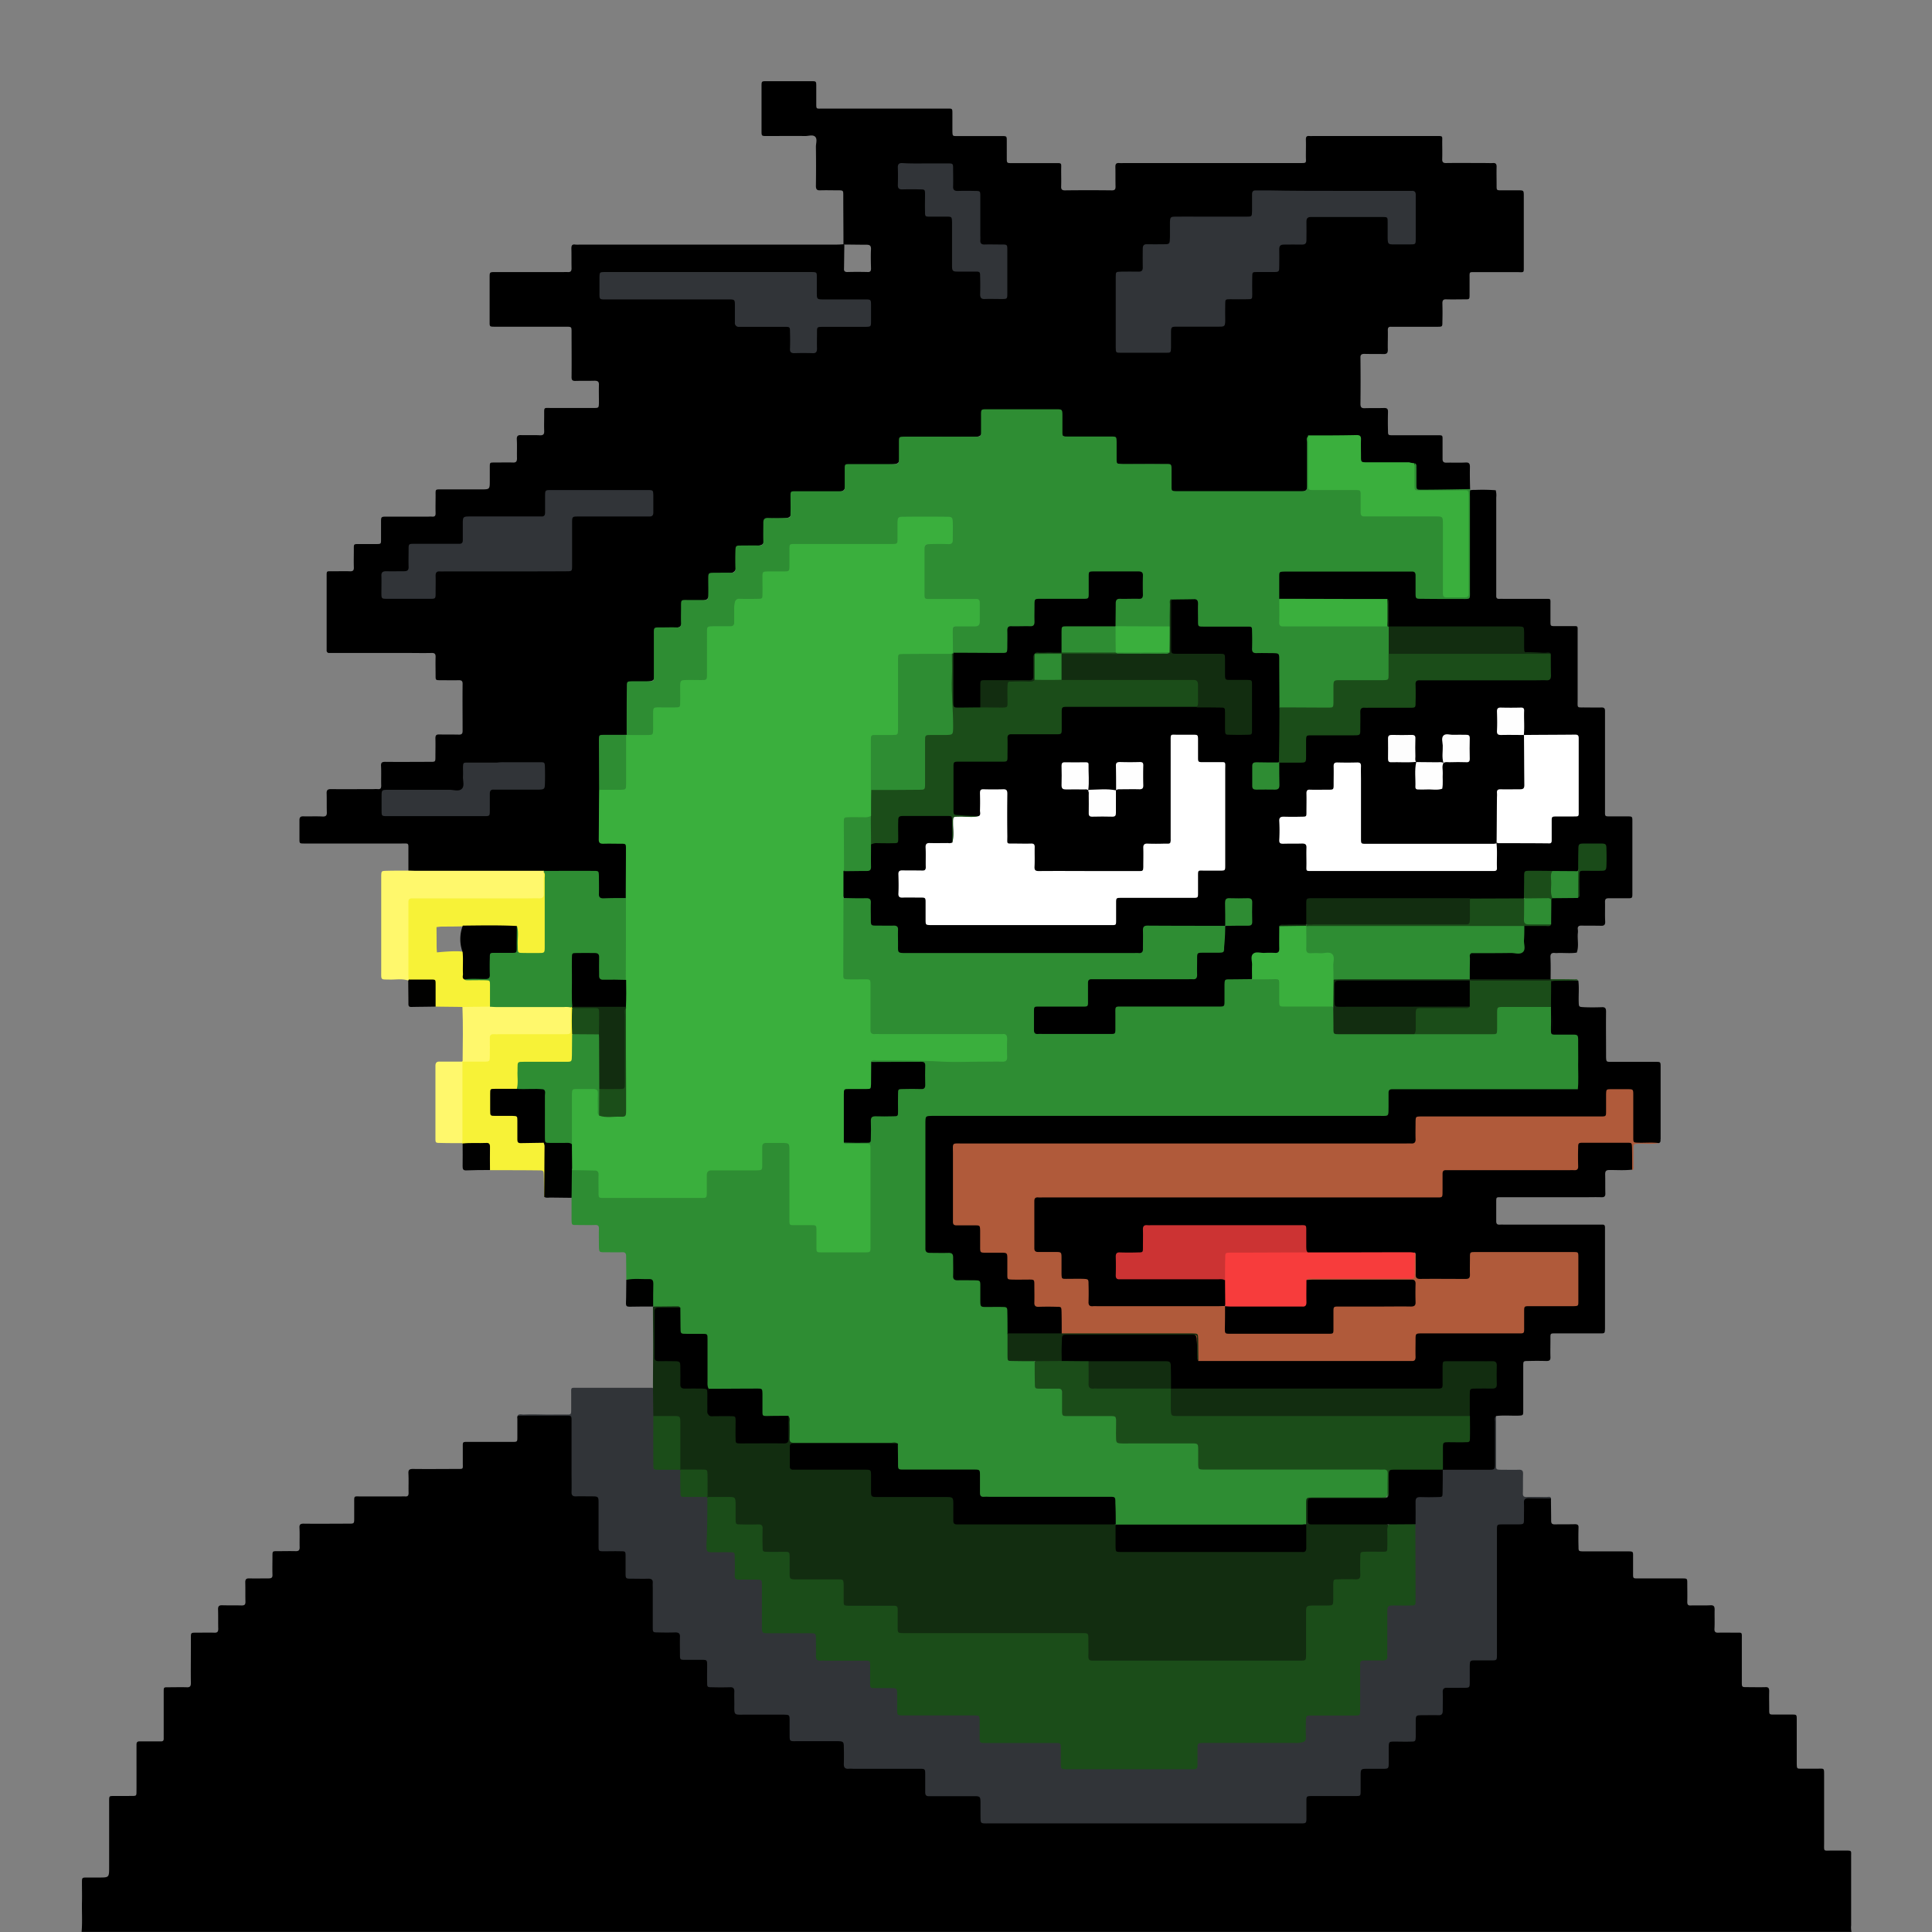 <svg id="Layer_1" data-name="Layer 1" xmlns="http://www.w3.org/2000/svg" viewBox="0 0 1080 1080"><rect x="0" y="0" width="1080" height="1080" fill="#808080" stroke="none"/><defs><style>.cls-1{fill:#2e8d33;}.cls-2{fill:#313438;}.cls-3{fill:#122d10;}.cls-4{fill:#b05a3a;}.cls-5{fill:#f7f237;}.cls-6{fill:#fff86c;}.cls-7{fill:#000100;}.cls-8{fill:#010100;}.cls-9{fill:#010101;}.cls-10{fill:#1b4d19;}.cls-11{fill:#3aaf3d;}.cls-12{fill:#fff;}.cls-13{fill:#1a4b19;}.cls-14{fill:#fdfdfd;}.cls-15{fill:#fefefe;}.cls-16{fill:#2e8c33;}.cls-17{fill:#f73c3c;}.cls-18{fill:#c33;}.cls-19{fill:#1b4e19;}</style></defs><title>pepe-new-match2</title><path d="M851.81,148.61V109.53c0-3.14-.1-3.14-3.2-3.14h-9c-3.1,0-3,.1-3-3,0-3.45-.1-6.8,0-10.25,0-1.52-.6-2.13-2.1-2a20.85,20.85,0,0,1-2.5,0c-7.8,0-15.6-.1-23.4,0-1.9.1-2.5-.51-2.4-2.43.1-3.25,0-6.4,0-9.54s.5-3.15-3.1-3.15H734a16.13,16.13,0,0,1-2.2,0c-1.4-.1-1.8.51-1.8,1.93.1,3,0,6.09,0,9.13,0,4.37.8,4.06-4,4.06h-97.9a20.85,20.85,0,0,1-2.5,0c-1.6-.1-2.1.51-2.1,2.13.1,3.66,0,7.31.1,11,0,1.43-.3,2.14-2,2.14-8.8-.11-17.5-.11-26.3,0-1.9,0-2.2-.82-2.1-2.44.1-2.84,0-5.79,0-8.73,0-4.46.7-4.06-4-4.06h-23.8c-2.5,0-2.6-.1-2.6-2.64V79c0-2.94,0-2.94-2.9-2.94h-24.1c-3.3-.1-3.4.61-3.4-3.65V63.66c0-3.15,0-2.95-3-2.95h-69.5c-3.8,0-3.6.51-3.6-3.45V48.13c0-2.64-.1-2.74-2.5-2.74h-25.6c-2.4,0-2.5.1-2.5,2.74V73.3c0,2.74.1,2.74,2.9,2.74,7.2,0,14.4-.1,21.6,0,1.8,0,4.2-.91,5.5.41s.4,3.65.4,5.58q.15,10.95,0,21.92c0,2,.7,2.54,2.5,2.44,3.2-.11,6.5,0,9.7,0s3.1,0,3.1,3.24c0,8.91.1,17.91.1,26.91-1.35.1-2.77.19-4.1.19H324.11a20.85,20.85,0,0,1-2.5,0c-1.8-.3-2.2.51-2.2,2.23.1,3.66,0,7.31.1,11,0,1.62-.6,2.23-2.1,2.13a16.13,16.13,0,0,0-2.2,0h-38.5c-3,0-3,.1-3,2.94v24.46c0,3.15-.2,3.15,3.2,3.15h39.6c3,0,3,.1,3,3,0,8.32.1,16.75,0,25.17,0,1.52.4,2.13,2,2.13,3.6-.1,7.2,0,10.8-.1,1.8,0,2.6.41,2.5,2.44-.1,3.24,0,6.59,0,9.84-.1,2.94-.1,2.94-3,2.94H308c-4.1,0-3.8-.6-3.8,4,0,2.84-.1,5.79,0,8.73.1,1.83-.4,2.64-2.4,2.54-3.4-.2-6.9,0-10.4-.1-1.8-.1-2.6.4-2.5,2.43.2,3.45,0,7,.1,10.56,0,1.82-.6,2.43-2.3,2.33-3.4-.1-6.9,0-10.4,0-2.5,0-2.5,0-2.5,2.64v7.31c0,5.07,0,5.07-4.8,5.07h-22.3c-3.5,0-3.2-.1-3.2,3.45,0,3.25-.1,6.6,0,9.85,0,1.32-.3,2-1.8,1.93a16.13,16.13,0,0,0-2.2,0h-23.4c-3.1,0-3.1.1-3.1,3.24v9.54c0,2.44,0,2.54-2.6,2.54h-9.7c-3.1,0-2.9,0-2.9,3.05,0,3.24-.1,6.59,0,9.84.1,1.73-.4,2.44-2.2,2.34-3.2-.11-6.5,0-9.7,0-3.5,0-3.3-.41-3.3,3.24v40.91a1.34,1.34,0,0,0,1.5,1.52H228c4.4,0,8.7.1,13,0,1.9-.1,2.6.4,2.5,2.43-.1,3.45,0,6.8,0,10.25,0,2.44,0,2.54,2.6,2.54,3.4,0,6.9.1,10.4,0,1.5,0,2.1.41,2.1,2-.1,8.73,0,17.56,0,26.29,0,1.52-.4,2.13-2,2.13-3.8-.1-7.5,0-11.2-.1-1.5,0-2,.5-2,2.13.1,3.45,0,6.8,0,10.25,0,2.94,0,2.94-2.9,2.94-8.4,0-16.8.1-25.2,0-1.7,0-2.4.41-2.3,2.24.2,3.65,0,7.3.1,11,0,1.42-.3,2.13-1.8,2a20.85,20.85,0,0,0-2.5,0c-8,0-15.9.1-23.8,0-1.9,0-2.5.61-2.4,2.53.1,3.45,0,6.8.1,10.25.1,1.83-.4,2.64-2.4,2.54-3.6-.2-7.2,0-10.8-.1-1.5,0-2.1.51-2.1,2.13V469c0,2.43,0,2.53,2.6,2.53h54.4c4.3,0,3.9-.5,3.9,3.76v11.37c1,1.32,2.5,1.32,4.1,1.11,23.9,0,47.7.1,71.6-.1,8.1.2,16.3.1,24.4.1,5.5.1,5.5.1,5.5,5.79a42.7,42.7,0,0,0,.2,6.19c.2,1.42.7,2.84,2.2,2.94,4.7.51,9.5,1.32,14.1-.61a2.26,2.26,0,0,0,.6-1.32c.6-9.13.4-18.16.1-27.3,0-2.23-1.6-3-3.6-3.25-2.3-.2-4.5-.1-6.8-.1-4.2-.1-4.5-.4-4.5-4.67-.1-8,.1-16-.1-24,.2-8.42,0-16.75.1-25.17.1-4.16.4-4.36,4.6-4.57,3-.1,6.2.51,9.2-.71a2.76,2.76,0,0,0,.8-1c1-6.6.3-13.09.4-19.69.1-10.56-.9-9,9-9.24,5.4-.1,6.1-.71,6.1-6.09,0-6.49-.1-12.89,0-19.38.1-4.06.4-4.37,4.3-4.47h4.7c5.4-.1,6-.71,6.1-6.09,0-1.82.1-3.65,0-5.48-.1-2.53,1-3.75,3.6-3.75,2.2.1,4.3.1,6.5,0,4-.21,4.8-1,5-5,.2-2.23.1-4.56.1-6.9s1.1-3.35,3.3-3.35c2.6-.1,5.1,0,7.6-.1,2.8-.1,4.1-1.52,4.2-4.36.1-2.23.1-4.57.1-6.9-.1-2.64,1-4,3.8-4,2.4,0,4.8,0,7.2-.1,3.7-.21,4.5-1,4.7-4.87.1-2,0-4.17.1-6.2.2-3.75.5-4.06,4.3-4.16,2-.1,4.1,0,6.1-.1,3.6-.2,4.4-1,4.7-4.57.1-1.21.1-2.43.1-3.65,0-6.39,0-6.39,6.4-6.39h14c9.7,0,9.7,0,9.8-10.05v-.41c.1-4.67.3-5,4.9-5,6.8-.1,13.7.1,20.5-.1,3.8-.1,4.6-1,4.8-4.87.2-2.44.1-4.87.1-7.31.1-2.13,1-3.15,3.1-3.15h3.2c11.4,0,22.8.1,34.2,0,4.6,0,5.4-.91,5.5-5.58.1-2.23.1-4.36.1-6.6s1.1-3,3.1-3h36.7c2.3,0,3.2,1.12,3.2,3.35s-.1,4.36,0,6.6c.2,4.36.9,5.17,5.4,5.27,5.6.1,11.1,0,16.6,0,9.1,0,8.2-.71,8.3,8.12v1.12c.1,5.38.7,6.09,6.1,6.09,6.8,0,13.7-.1,20.5,0,3.9,0,4.2.4,4.3,4.46,0,2-.1,4,0,5.89.2,4.06,1,5,5,5,22.4.11,44.9.11,67.3,0,4.4,0,5.4-1.11,5.4-5.78v-20.1c0-1.42-.3-2.94,1-4.06a2.11,2.11,0,0,1,1.3-.5c7.7-.31,15.3-.11,23-.11,2,0,2.8,1.22,2.8,3.05.1,2.23,0,4.36.1,6.6.2,4.46,1.3,5.58,5.7,5.68,6.1.2,12.2,0,18.3.1,2,0,4.1-.4,6,.61,2,2.84.7,6.09,1,9.13.3,4,.9,4.78,4.7,4.78,7.8.1,15.5,0,23.3,0,1.1,0,2.4.1,3.3-.92-.1-4.06-.2-8.22-.1-12.38,0-1.93-.5-2.64-2.4-2.54-3.6.21-7.2,0-10.8.1-1.6,0-2.1-.61-2.1-2.13V246.24c0-3,.2-2.94-3-2.94h-24.8c-2.6,0-2.7,0-2.7-2.54-.1-3.45-.1-7,0-10.55,0-1.63-.5-2.14-2.1-2.14-3.6.11-7.2,0-10.8.11-1.9.1-2.5-.51-2.5-2.44q.15-12.8,0-25.58c-.1-1.72.4-2.33,2.2-2.33,3.6.1,7.2,0,10.8.1,1.7,0,2.3-.61,2.3-2.33-.1-3.66.1-7.31,0-11,0-1.32.3-2,1.8-1.93h26c2.7,0,2.7-.1,2.7-2.84.1-3.45.1-6.8,0-10.25,0-1.83.6-2.34,2.3-2.24,3.4.1,6.9,0,10.4,0,2.4,0,2.5,0,2.5-2.64v-9.13c0-3.76-.3-3.45,3.2-3.45h23.4C852.11,152.16,851.81,152.77,851.81,148.61Zm-364.9,1.52c0,1.32-.4,2-1.8,1.93-3.8-.1-7.7-.1-11.5,0-1.4,0-1.9-.61-1.8-1.93.09-4.3.1-8.68.19-13,0-.1-.09-.2-.14-.3l.14.09a1.48,1.48,0,0,1,0-.21h-.3a1,1,0,0,1,.3-.1v.1c4.1,0,8.2.1,12.3.1,1.7,0,2.6.31,2.6,2.34C486.71,142.82,486.81,146.47,486.91,150.13Z"/><path d="M867,837.64c0,4.16.1,8.32.1,12.38,0,1.62.5,2.13,2.1,2.13,3.7-.1,7.4,0,11.2-.1,1.6,0,2.1.51,2,2-.1,3.55-.1,7.1,0,10.55,0,2.54.1,2.54,2.6,2.64h24.1c4.2,0,3.8-.2,3.8,3.66v8.72c0,2.74,0,2.74,2.8,2.74h24.8c2.7,0,2.7.11,2.7,2.85,0,3.45.1,6.8,0,10.25,0,1.62.5,2.13,2.1,2,3.6-.1,7.2.1,10.8-.1,2-.11,2.4.71,2.4,2.53-.1,3.56.1,7.11-.1,10.56-.1,1.82.6,2.33,2.3,2.23,3.1-.1,6.2,0,9.4,0,4,0,3.6-.51,3.6,3.76v23.75c0,2.94,0,2.94,3,2.94,3.4,0,6.7.1,10.1,0,1.8-.1,2.2.61,2.2,2.33-.1,3.25,0,6.6,0,9.85s-.1,3.14,3.2,3.14h9.4c2.7,0,2.8,0,2.8,2.74v24.87c.1,2.64.1,2.64,2.5,2.64h9c3.9,0,3.8-.51,3.8,3.65v37.66c0,5.27-.6,4.46,4.3,4.46h7.6c3.7,0,3.2,0,3.2,3.45v38.37a11.24,11.24,0,0,0,.2,3.65H45.61c.5-5.48.1-11,.2-16.44.1-3.66,0-7.31,0-11,0-2.95,0-2.95,3-2.95h6.5c5.7,0,5.7,0,5.7-6v-35.73c0-4.36-.2-3.75,3.6-3.86h7.2c5.1-.1,4.4.61,4.5-4.36V975.16c0-1.22.5-1.73,1.7-1.73h12.2c.9,0,1.3-.5,1.3-1.42V945.73c0-2.54,0-2.54,2.5-2.54,3.5,0,7-.1,10.4,0,1.7.1,2.3-.51,2.3-2.34-.1-6.69,0-13.39,0-20.09v-5.08c0-3,0-3,2.9-3,3.4,0,6.7-.1,10.1,0,1.7.1,2.3-.41,2.3-2.23-.1-3.56,0-7.11-.1-10.56-.1-1.83.4-2.64,2.4-2.54,3.6.11,7.2,0,10.8.11,1.5,0,2.1-.41,2.1-2-.1-3.66,0-7.31-.1-11,0-1.52.5-2.13,2-2.13,3.7.1,7.4,0,11.2,0,1.6,0,2.1-.61,2-2.13-.1-3.45,0-6.8,0-10.25,0-2.84,0-2.84,2.7-2.84,3.5,0,7-.1,10.4,0,1.5,0,2.1-.51,2.1-2.13-.1-3.66.1-7.31-.1-11-.1-1.83.6-2.24,2.3-2.24,8.4.11,16.8,0,25.2,0,3.1,0,3.1,0,3.1-3.24v-8.43c0-4.06-.2-3.55,3.4-3.55h23a16.13,16.13,0,0,1,2.2,0c1.4.1,1.8-.61,1.8-1.93-.1-3.65.1-7.31-.1-11-.1-1.93.6-2.44,2.5-2.44,8.4.11,16.8,0,25.2,0,2.8,0,2.8.11,2.7-2.74v-8.72c0-4-.4-3.66,3.8-3.66h23.8c2.9,0,2.9,0,2.9-2.94v-9.85c0-.71-.3-1.52.5-2,6.8-.81,13.6-.1,20.4-.3h4.7c6.2,0,6.2,0,6.3,6.5v33.29c0,4.26.4,4.56,4.5,4.66a53.94,53.94,0,0,1,5.8.11c3.8.2,4.7,1,4.8,4.87.2,6.29,0,12.68.1,19V863c0,2.13,1.1,3,3.1,3.15h5.4c5.9.1,6.5.71,6.6,6.8v3.65c.1,4.57.3,4.77,4.7,4.87h4.7c4.9.1,5.7.81,5.8,5.68.1,6.5,0,12.89,0,19.39,0,4.57.3,4.77,4.6,4.87,1.9,0,3.8-.1,5.8,0,3.6.2,4.4,1,4.6,4.57.1,2.23,0,4.36.1,6.6.1,3.75.4,4.06,4.2,4.16,2.3.1,4.6,0,6.8.1,2.6.1,3.9,1.52,4,4.16.1,2.44.1,4.87,0,7.31-.1,2.84,1.2,3.95,3.9,3.85,2.3-.1,4.6,0,6.8,0,3,.1,4.3,1.63,4.4,4.57,0,2.23.1,4.36,0,6.6-.1,2.94,1.2,4.16,4.1,4.16h19.8c6.5,0,7.1.61,7.1,7,0,7.92-.5,7.61,7.4,7.61,5.6,0,11.3-.1,16.9,0,4.6.1,5.7,1.22,5.9,5.89.1,1.62,0,3.15,0,4.77.1,4.16.4,4.67,4.6,4.67,10.3.1,20.6,0,31,0,2,0,4.1-.1,6.1.1a3.52,3.52,0,0,1,3.6,3.76c.2,2.33.1,4.66.1,6.9.1,4.16.4,4.46,4.6,4.56h19.4c5.9.11,6.8,1,6.9,7.11.1,8.93-.7,8.22,8.3,8.22h165.2c6.4,0,6.4,0,6.4-6.39,0-8.94,0-8.94,8.8-8.94,5.8,0,11.5.11,17.3,0,3.7,0,4.1-.5,4.2-4.26.1-2.23,0-4.36.1-6.6.2-2.74,1.7-4.16,4.4-4.36s5.3-.1,7.9-.1c2.4,0,3.5-1.12,3.4-3.55v-5.48c.1-5.48.8-6.2,6.4-6.3h4c4.5-.1,4.7-.3,4.8-4.67v-4.77c.2-4,.9-4.87,4.9-5.07,1.9-.1,3.8,0,5.8,0,4.1-.1,4.4-.3,4.4-4.67,0-2,0-4.16.1-6.19,0-3,1.5-4.47,4.5-4.47h6.1c4.1-.1,4.4-.4,4.5-4.66v-5.08c.2-4.67,1-5.38,5.6-5.58a48.64,48.64,0,0,1,5.4,0c2.9.2,4.2-1,4.1-4.06-.1-3.25,0-6.6,0-9.84V857.53c0-5.89.6-6.5,6.3-6.6,8.5-.1,8.5-.1,8.8-8.73.1-4.87.4-5.17,5.2-5.07C859.61,837.33,863.41,836.82,867,837.64Z"/><path class="cls-1" d="M350.11,715.44c0-4.36-.1-8.73-.1-13.09,0-1.73-.5-2.44-2.2-2.34-3.2.1-6.5,0-9.7,0s-3.2,0-3.3-3.45c0-3.14-.1-6.29,0-9.54.1-1.82-.6-2.33-2.3-2.23-3.4.1-6.7,0-10.1,0-2.8,0-2.8,0-2.9-2.74V669.67a27.36,27.36,0,0,1-.1-15.53c4.6-1.93,9.4-1.12,14.1-.61,1.7.2,2.1,1.83,2.3,3.35.2,2.43.1,4.87.1,7.31.1,3.75.5,4.16,4.2,4.26,2.9.1,5.8,0,8.6,0h40.7c4.4,0,4.7-.31,4.7-4.77v-4.77c.2-4.47,1.2-5.68,5.6-5.79,6.4-.1,12.7,0,19.1,0H422c2.1,0,3-1.11,3-3.14,0-2.44-.1-4.87.1-7.31.2-3.76,1-4.67,4.8-4.77,2.5-.1,5-.1,7.6,0,3.5.2,4.6,1.42,4.9,5,.1,1.32.1,2.64.1,4.06v32.48c0,4.06.4,4.36,4.3,4.47,2.3.1,4.6,0,6.8.1,2.4.2,3.7,1.42,3.8,3.85s.2,4.88.1,7.31c-.1,3.05,1.2,4.06,4.1,4.06,6.6-.1,13.2,0,19.8,0,3.7,0,4.1-.4,4.1-4.26V650c0-1.73-.1-3.45,0-5.08.2-3-1.2-4.16-4.1-4.06-2.2.1-4.3.1-6.5,0-1.4-.1-3,.1-3.6-1.72.9-1.22,2.3-1.12,3.6-1.22,1.8-.1,3.6,0,5.4,0,5,0,5.1-.2,5.1-5.07,0-1.83,0-3.66.1-5.49.1-2.74,1.4-4,4-4.05a15.42,15.42,0,0,0,2.2-.11c8.8-.1,8.8-.1,8.9-9.23a17.63,17.63,0,0,1,.1-2.24c.1-2.53,1.4-3.75,3.8-3.85,2.6-.1,5.3-.1,7.9-.1,2.2,0,3.3-.82,3.3-3.25,0-11.67,1-9.74-9-9.85-5.1-.1-10.3,0-15.4,0-1.6,0-3.4.21-4.8-1.11.5-1.93,2.1-1.83,3.5-1.83,9.6.1,19.2-.3,28.7.31,13.3.81,26.6.2,39.9.3,2,0,3.1-.91,3.1-3,.1-11.47.7-9.85-8.7-9.85-19.5-.1-39.1,0-58.6,0h-4c-4-.2-4.9-1-4.9-5.07-.1-6.8,0-13.6-.1-20.4,0-4.88-.3-5.18-5.1-5.18-10.3,0-10,.2-10-10.25V507.89c0-1.93-.2-4,.9-5.69,4.5-1.92,9.2-1,13.8-.71,1.9.11,2.4,1.83,2.6,3.46a71.33,71.33,0,0,1,.1,8c0,2.44,1.1,3.56,3.5,3.45s5,0,7.6.11,3.9,1.52,4,4.16,0,5.07.1,7.71c0,2.23,1,3.35,3.3,3.45h124.9c6.3,0,6.3,0,6.3-6.49,0-8.83.1-8.83,8.9-8.83h32.4c1.8,0,3.6-.21,5.3.5a2.23,2.23,0,0,1,1,.92c1.2,4.16.7,8.42.4,12.68-.2,2.34-1.9,3.25-4,3.45a54.08,54.08,0,0,1-7.2.1c-2.5,0-3.8,1-3.7,3.66a59.47,59.47,0,0,1-.1,7.31,3.48,3.48,0,0,1-3.4,3.55c-1.4.1-2.9.1-4.3.1h-48.2c-4.9,0-5.2.3-5.2,5.07,0,10.56.5,10.26-10.4,10.26-5.3,0-10.6.1-15.8,0-2.9,0-4.1,1.11-4.1,4,.1,10.15-.8,8.94,8.6,8.94,9.7.1,19.4,0,29.1,0,5.2,0,5.4-.21,5.4-5.59v-4.77c.2-3.85,1-4.66,4.7-5,1.3-.1,2.6,0,4,0h47.1c5.2,0,5.4-.2,5.4-5.28,0-10.65-.2-10.15,10.1-10.15a59.13,59.13,0,0,1,6.1.11c3.7-.21,7.4-.11,11.2,0,4.1.1,4.9,1,5.1,5.27.1,2,.1,4.16,0,6.19-.1,2.85,1.1,3.86,3.8,3.86,6.7-.1,13.4,0,20.2,0,1.8,0,3.6-.2,5.2.91,1.8,3,.9,6.4,1,9.65.2,4.46.3,4.77,4.7,4.77,13.2.1,26.4-.11,39.6.1,13.3-.1,26.6,0,39.9-.1,4.8,0,5-.21,5-5.18,0-10.56-.2-10.15,10.1-10.15h16.5c1.7,0,3.4-.1,4.9.91,1.8,3.15.7,6.7.9,10,.2,4.06.5,4.47,4.6,4.57,2.4,0,4.8-.1,7.2.1,1.7.1,3.1.91,3.2,2.84.2,9.34.5,18.68-.2,28,0,.41-.3.61-.5.92-1.8,1.32-3.9,1-5.9,1h-91.8c-7.2,0-7.2,0-7.2,7.11v2.53c-.2,3.86-1,4.67-4.7,4.88-1.7.1-3.4,0-5,0H525.51c-7.7,0-7.7,0-7.7,7.81v60.59c0,5.69.2,6,5.9,6,10.2,0,10-.2,10,9.95,0,5.07.3,5.27,5.3,5.37h4.7c4.1.21,4.9,1,5.1,5.28.1,1.73,0,3.45,0,5.08.1,3.75.4,4.06,4.2,4.16,2.2.1,4.3,0,6.5.1,2.7.2,4.2,1.62,4.3,4.47a113.57,113.57,0,0,1,0,11.67c.1,2.53,0,5.07,0,7.61,0,7.51-.5,6.9,7,7,2.4,0,5-.61,7.3,1,1.5,3,.7,6.19.8,9.33.2,4.47.3,4.77,4.7,4.88H589c4,.2,4.8,1,5,5,.1,2,.1,4.16,0,6.19-.1,2.94,1.2,4.16,4.1,4.06,6.5-.1,13,0,19.4,0,6,0,6.7.71,6.7,6.6.1,9.33-.7,8.72,8.6,8.72h30.9c5.8,0,6.5.72,6.6,6.5.1,8.93-.7,8.12,8.3,8.12H770c5.4.1,6.1.71,6,6.09-.1,3.45.8,7.1-.8,10.45-1.5,1.32-3.4,1-5.1,1h-34.4c-4.6,0-4.8.3-5,4.87-.1,3.25.8,6.6-.9,9.64-1.5,1-3.2.91-4.8.91h-96.9a12.67,12.67,0,0,1-4.3-.5,3.19,3.19,0,0,1-1.1-.92c-1.2-3-.6-6.29-.7-9.33-.2-4.27-.4-4.57-5-4.57h-61.5c-9.1,0-9.1,0-9.1-9.34,0-5.88-.1-6-6.1-6h-33.8c-5.3,0-6-.71-6.2-6.09-.1-2.74.5-5.58-.6-8.32-1.2-1.42-2.8-1.11-4.4-1.11h-49.2c-5.7,0-6-.41-6.2-6.2-.1-2.53,1-5.37-1-7.71-3-1.22-6.2-.4-9.2-.61-4-.3-4.7-.91-4.9-5.07-.1-2,0-4.16,0-6.19-.1-3.76-.3-4.06-4.2-4.06-6.6-.1-13.1,0-19.7,0-1.8,0-3.6.2-5.3-.71-1.9-1.42-1.7-3.56-1.8-5.69-.1-6.7,0-13.29,0-20,0-4.06-.3-4.26-4.3-4.36h-3.9c-6.4,0-6.8-.51-6.9-7.11,0-2.44.3-4.87-.4-7.21-1.1-1.62-2.8-1-4.3-1.11-3.1-.31-6.4.81-9.4-.92l.1.11c-1.8-3-.8-6.4-1-9.65-.2-4.36-.5-4.66-4.8-4.87C356.21,715.74,353.11,716.45,350.11,715.44Z"/><path d="M684.91,517.53c-14.5,0-29,0-43.5-.1-1.9,0-2.5.71-2.5,2.54.1,3.45,0,6.8,0,10.25.1,1.82-.6,2.74-2.5,2.53a16.13,16.13,0,0,0-2.2,0H506.91c-5.4,0-4.9,0-4.9-5,0-2.64-.1-5.38,0-8,.1-1.72-.7-2.33-2.3-2.33-3.1.1-6.2,0-9.4,0-3.5,0-3.5,0-3.5-3.65,0-3-.1-6.09,0-9.14.1-1.93-.7-2.54-2.5-2.54-4.2.1-8.4,0-12.6-.1-2.1-5-1.5-10.05-.4-15.22,1.7-1.52,3.8-1.12,5.8-1.12,8.4-.1,8.4-.1,8.5-8.83,0-1.72-.1-3.45.8-5,1.1-1.42,2.7-1.52,4.2-1.63,2-.1,4.1-.1,6.1,0,3,.21,4.1-1.21,4-4.16a53,53,0,0,1,.1-6.9c.2-2.54,1.6-4.06,4.1-4.16,8.2-.3,16.5-.3,24.7,0,1.5.1,3.1.71,3.1,2.44.2,4.67,1,9.44-.5,14-2.9,1.83-6.1.92-9.1,1-4.7.2-5.1.4-5.1,5.28,0,10.75.2,10-10.1,10.14-4.9,0-5,.21-5,5.18,0,8.53-.4,7.82,7.5,7.92h.7c6.4,0,6.9.61,6.9,7.2,0,8.73-.4,8.22,8,8.22h90.4c5.9,0,5.9,0,5.9-5.78,0-9.54,0-9.54,9.6-9.54h31.7c4.6,0,4.8-.2,4.8-5,0-2.24,0-4.37.1-6.6s1.3-3.55,3.6-3.66a64,64,0,0,1,7.6-.1c2.8.1,3.9-1.11,3.8-3.85-.1-6.91,0-13.91,0-20.81V431.87c0-4.06-.4-4.36-4.3-4.46a59.13,59.13,0,0,1-6.1-.11c-3.6-.2-4.4-1-4.6-4.67-.1-2.43-.1-4.87-.1-7.3s-1-3.35-3.3-3.35c-1.9,0-3.8-.1-5.8,0-4,.1-4.5.61-4.5,4.77-.1,13.5,0,27,0,40.6,0,3.55.1,7.1-.1,10.55-.2,3.65-1,4.47-4.6,4.67-2.2.1-4.3.1-6.5,0-3-.1-4.1,1.32-4,4.16.1,1.42,0,2.94,0,4.36-.1,6.09-.7,6.8-6.6,6.8h-35.3c-5.3,0-10.6.11-15.8,0-4-.1-4.8-1-5-5-.1-2.43,0-4.87-.1-7.31a2.7,2.7,0,0,0-2.9-2.94c-1.8-.1-3.6,0-5.4-.1-6.1-.1-6.7-.71-6.7-7V447.7c0-4.67-.3-5.07-4.9-5.07-9,0-7.8-.51-8,8,0,2.13.5,4.46-1.7,6-4,.92-8.1.41-12.2.41-2.2,0-3.3-1.42-3.3-3.55-.2-8.22-.3-16.54,0-24.87.1-3,2.3-3.65,4.8-3.65,5.8-.1,11.5,0,17.3,0,1.4,0,2.9-.1,4.3,0,2.5.1,3.8-1,3.7-3.65-.1-2.24-.1-4.37,0-6.6.2-4.06,1-5,4.9-5.08,6.8-.2,13.7,0,20.5-.1,4.5,0,4.7-.3,4.8-4.67,0-2.23,0-4.36.1-6.59.2-2.44,1.4-3.76,3.8-4,.7,0,1.4-.1,2.2-.1,23.5,0,47-.1,70.5,0,3.8,0,7.7-.1,11.5,0,4.8.1,5.5.91,5.6,5.88v4.37a17.4,17.4,0,0,0,.1,2.23c.3,4,3.3,3.05,5.4,2.84,2.5-.3,6.8,2.13,7.2-2.74.5-7.51.2-15,.1-22.63a2.58,2.58,0,0,0-2.9-2.84c-1.9-.1-3.8,0-5.8-.1-5.6-.11-6.3-.71-6.4-6.6V371c-.1-4-.5-4.27-4.5-4.37-6.4-.1-12.7,0-19.1,0-6.1,0-6.6-.51-6.6-6.6v-20.8c0-1.52-.2-3.15.8-4.57,4.5-1.83,9.2-1,13.8-.61,1.9.21,2.4,1.83,2.5,3.55.2,2.44.1,4.88.1,7.31.1,3.76.4,4.06,4.2,4.16,6.7.1,13.4,0,20.1,0,5.1.1,5.7.82,5.9,6,.2,8.43.2,8.43,8.5,8.63,5.5.1,6.6,1.11,6.6,6.7,0,8.42.1,16.74-.1,25.17.2,8.83.1,17.66.1,26.49a6.56,6.56,0,0,1-.8,3.85c-2.3,2.34-5.2,1.32-7.8,1.42-6.5.11-6.5,0-6.5,6.6,0,7.21-.3,6.6,6.7,6.6,6.3,0,6.2,0,6.3-6.4.1-2.74-.8-5.58,1.2-8,2.5-1.63,5.4-.92,8.1-.92,5.7-.1,5.7-.1,5.7-6a38,38,0,0,1,.1-4.77c.3-3.55,1.1-4.46,4.7-4.56,5.9-.21,11.8,0,17.6-.1h3.6c3.9-.11,4.2-.41,4.3-4.47,0-2-.1-4.16.1-6.19.2-3.55,1.1-4.47,4.7-4.57,7-.2,13.9,0,20.9-.1,5.2,0,5.4-.1,5.3-5.18,0-10.65-.2-10.15,10.1-10.15h59c6.5,0,6.5,0,6.5-6.69,0-1.83.3-3.66-.6-5.38-2.2-2-4.8-1-7.2-1-7-.2-7.2-.3-7.2-7.51s0-7.1-7.2-7.1h-60.8a18,18,0,0,1-5.7-.41,3.92,3.92,0,0,1-1.1-.71c-1.4-3.25-.4-6.7-.7-10-.1-1.42.4-3-1.3-3.85a17.87,17.87,0,0,0-4.7-.31h-48.4c-2,0-4.1.31-5.9-.91-1.9-4.57-1-9.34-.7-14,.1-1.52,1.3-2.23,2.7-2.53a24.29,24.29,0,0,1,3.9-.21h66.6c4,.21,4.8,1,5,5,.1,2.33,0,4.66.1,6.9s1.1,3.35,3.3,3.35c7.1,0,14.1.2,21.2.2,2.7,0,3.5-1.32,3.5-3.86-.1-5.88,0-11.67,0-17.56V278.52c0-4.47.3-4.67,4.7-4.67a100.3,100.3,0,0,1,11.1.2,10.64,10.64,0,0,1,.3,4v54.8c-.1,1.43.4,2,1.8,1.93a16.13,16.13,0,0,1,2.2,0h23c3.7,0,3.3-.4,3.3,3.25v9.13c0,2.85,0,2.85,2.7,2.85h9.4c3.4,0,3.1-.31,3.1,3v38c0,5.18-.6,4.36,4.4,4.47,3,0,6,.1,9,0,1.5,0,1.9.6,1.9,1.92v55.52c0,3.55-.3,3.45,3.2,3.45h9.4c2.6,0,2.7.1,2.7,2.54v40.59c0,2.54-.1,2.64-2.6,2.64h-10.8c-1.4,0-1.9.51-1.9,1.93.1,3.66-.1,7.31.1,11,.1,1.93-.6,2.54-2.5,2.44-3.6-.1-7.2,0-10.8-.1-1.6,0-2.2.61-2,2.13a8.32,8.32,0,0,1,0,2.23c-.3,3.55.7,7.21-.6,10.76-3.5.51-6.9.1-10.4.2a10.82,10.82,0,0,1-1.8,0c-1.8-.2-2.6.41-2.5,2.44.2,4.16.1,8.32.1,12.38l-.5.51a8.46,8.46,0,0,1-3.9.51h-36.3c-1.4,0-2.9.1-4.2-.82-1.6-5-1.2-9.84-.2-14.81,1.5-1.32,3.3-1.12,5.1-1.12h19.3c3.9,0,4.1-.41,4.3-4.36.1-3.25-.6-6.5.7-9.65,2-1.82,4.5-.81,6.8-1.11s5,.91,7.1-.92c1.1-2.64.4-5.48.6-8.22a15.51,15.51,0,0,1,.5-4.26,3,3,0,0,1,1.3-1.42c2.9-1,5.9-.41,8.9-.61,1.4-.1,2.9.1,4.2-.61,1.1-.91.9-2.13,1-3.35v-6.9c.1-3.55.8-4.26,4.2-4.47,2.5-.1,5,0,7.5-.1,2.2,0,3.2-1.11,3.3-3.35.1-11.36.8-9.64-8.8-9.74-4.5,0-4.7.41-4.9,5-.2,3.25.9,6.6-1.1,9.54-4.7,1.63-9.5.51-14.2.82-3.7,0-7.4.1-11.1,0-2.7-.11-4,1-3.8,3.85.1,2.34.1,4.57,0,6.9-.1,1.32-.1,2.74-1.1,3.76a6,6,0,0,1-3.7.91c-8.8,0-17.6.1-26.3-.1-27.8.2-55.5,0-83.3.1-7.1,0-7.1,0-7.1,7.11a19.29,19.29,0,0,1-.4,5.38A2.62,2.62,0,0,1,730,517c-3.2,1.42-6.6.51-9.9.71-1.4.1-2.9-.4-3.8,1.22-.8,3.45-.3,7-.4,10.45-.1,3-1.4,4.47-4.3,4.47h-6.1c-4.5.1-4.5.2-4.7,4.67-.1,2.94.8,6.09-1.1,8.83-4,0-7.9.1-11.9.1-3.2,0-3.2,0-3.3,3.15v8.72c0,3.35,0,3.35-3.4,3.35h-52.9c-5.2,0-4.7-.5-4.7,4.67v7.72c0,2.94-.1,2.94-3.1,2.94H583a28.05,28.05,0,0,0-2.9,0c-1.6.1-2.1-.71-2.1-2.23V565.54c0-2.85.1-2.85,2.8-2.85h23c4.9,0,4.4.41,4.4-4.56V549.4c0-1.32.5-2,1.9-2h54.3a20.85,20.85,0,0,1,2.5,0c1.7.1,2.3-.71,2.3-2.44-.1-2.94,0-5.88,0-8.73,0-3.65,0-3.65,3.5-3.65h8.6c2.9-.1,3-.2,3-3.15a116.32,116.32,0,0,0,.6-11.87c2.8-1.93,6-1,9-1.12,4.8-.2,5-.2,5-5.17,0-8.93.9-7.92-7.9-8-4.9,0-4.9.1-5.1,5.07C685.81,511.34,686.71,514.59,684.91,517.53Z"/><path class="cls-2" d="M867,837.64c-4.2,0-8.4,0-12.6-.1-1.9,0-2.6.71-2.5,2.53.1,2.95,0,5.89,0,8.73,0,3.25,0,3.25-3.1,3.35h-9c-2.9,0-3,.1-3,3.15v69.42c0,3.45,0,3.45-3.4,3.45h-8.3c-3.4,0-3.4,0-3.5,3.35v8.42c0,3.55,0,3.55-3.6,3.55-3,0-6,.1-9,0-1.9-.1-2.6.71-2.5,2.54.1,3.45,0,6.8,0,10.25,0,1.83-.6,2.64-2.5,2.54-2.9-.1-5.8,0-8.6,0-4,0-4,0-4,4v8c-.1,2.54-.2,2.74-2.6,2.74-3,.11-6,0-9,0-3.4,0-3.4,0-3.5,3.35v8c0,3.86,0,3.86-3.7,3.86h-8.3c-3.5,0-3.7.2-3.7,3.65v8.73c0,2.84-.1,2.84-2.9,2.84h-24.5c-2.8.1-2.9.1-2.9,2.84v8c0,4.67.3,4.47-4.2,4.47H553c-5.3,0-4.8.4-4.9-4.87v-6.19c0-4.17-.1-4.17-4.3-4.17h-24.5c-1.6.11-2.1-.71-2.1-2.23V992c0-3.15-.1-3.25-3.3-3.25h-37.1a20.85,20.85,0,0,0-2.5,0c-1.8.1-2.6-.61-2.6-2.54.1-3.15.1-6.29,0-9.54,0-3-.3-3.25-3.4-3.35h-21.6c-6,0-5.2.71-5.3-5.58v-5.89c0-3.24-.1-3.24-3.2-3.35h-22c-5.8,0-5.8.61-5.7-5.68,0-2.44-.1-4.87,0-7.31,0-1.72-.7-2.43-2.4-2.33-3.4.1-6.7.1-10.1,0-2.6,0-2.7-.1-2.7-2.64-.1-3.15,0-6.29,0-9.54,0-3-.1-3.15-3-3.15h-9.4c-2.7,0-2.8-.1-2.8-2.94,0-3.25-.1-6.6,0-9.84.1-1.93-.7-2.54-2.6-2.54-3.2.1-6.5.1-9.7,0-2.8,0-2.9-.1-2.9-2.84V887.37a21.52,21.52,0,0,1,0-2.54c.1-1.72-.7-2.33-2.4-2.33-3.1.1-6.2,0-9.4,0-3.4,0-3.4,0-3.4-3.45v-9.14c0-2.64-.1-2.74-2.6-2.74-3.1-.1-6.2,0-9.4,0s-3.1-.1-3.1-3.35V840.48c0-3.86,0-4-4-4-2.9,0-5.8-.1-8.6,0-1.9.1-2.6-.71-2.5-2.54.1-3.75,0-7.51,0-11.36V794.5c0-3.14,0-3.14-3.2-3.14h-24.8c-.7,0-1.4-.11-2.2-.11,1-1,2.3-.5,3.4-.5h23.7c2.9,0,2.9,0,2.9-3v-8.42c0-3.86-.4-3.55,3.4-3.55h42c1.3,1,1.2,2.53,1.2,4.06,0,3.75.1,7.51,0,11.26.1,7.61,0,15.33,0,22.94,0,6.19,0,6.09,6.2,6.19,2.4,0,4.8-.3,7.1.41a2.48,2.48,0,0,1,1,.81c1,2.13.7,4.57.7,6.8.1,8.12-.6,7.31,7.4,7.31,2.1,0,4.3-.31,6.4.6a2.24,2.24,0,0,1,.9,1c1.1,5.78.3,11.67.5,17.46.1,2.23,0,4.36,0,6.59.1,4.57.4,4.87,5,5a59.13,59.13,0,0,1,6.1.1c3.6.2,4.4,1,4.6,4.56.1,2.44.1,4.88.1,7.31,0,2.23,1,3.35,3.2,3.35s4.6,0,6.8.1c4,.21,4.9,1,5,5.08.1,6.59,0,13.19.1,19.69,0,4.87.3,5.07,5.1,5.17,6.6,0,13.2-.1,19.8,0,4.4.1,5.2.92,5.3,5.48a57.85,57.85,0,0,1,0,5.89c-.2,3,1.2,4.06,4.1,4.06,6.1-.1,12.2,0,18.4,0,1.3,0,2.6,0,4,.1,2.5.1,3.7,1.52,3.8,4,.1,2,.1,4.16.1,6.19.1,4.77.3,5.08,5.2,5.08h4.7c4.2.2,5,1,5.2,5.17.1,1.93,0,3.86,0,5.89.1,3.75.5,4.26,4.2,4.26,10.3.1,20.6,0,31,0,2.3,0,4.6,0,6.8.1,2.6.1,3.9,1.52,4,4.16.1,2.24,0,4.37.1,6.6.1,4.16.4,4.57,4.6,4.57h31.3c9.3,0,9.3,0,9.4,9.44.1,5,.3,5.17,5.1,5.17h64.1c4.6,0,4.8-.3,4.9-5,.1-9.64.1-9.64,9.6-9.64h44.6c5.9,0,6.2-.41,6.3-6.5,0-8.83,0-8.83,8.8-8.83,5.8,0,11.5.1,17.3,0,3.7,0,4.1-.4,4.1-4.26.1-6.9,0-13.91,0-20.81.1-4.67.8-5.48,5.5-5.58a56.09,56.09,0,0,1,5.8,0c2.8.1,3.8-1.22,3.8-4,0-6.59-.1-13.19,0-19.69,0-6.09.9-6.9,6.9-7,10-.1,8.9,1.42,8.9-9.24.1-11.57-.1-23.14.1-34.71-.1-4-.1-8,0-12,.1-3.55,1-4.37,4.6-4.67,1.9-.1,3.8,0,5.7-.1,4.4-.1,4.7-.31,4.8-4.67.1-3-.4-6.09.5-9a2.89,2.89,0,0,1,.9-1c4.1-1.22,8.3-.51,12.5-.61,3.7-.1,7.4,0,11.1,0,4.1-.1,4.4-.3,4.4-4.67,0-6.69-.1-13.39.1-20.09,0-1.52-.6-3.55,1.8-4.06v27c0,2.94,0,2.94,2.9,3,3.2,0,6.5.1,9.7,0,1.8-.1,2.6.41,2.5,2.44-.1,3.55,0,7-.1,10.55-.1,1.83.6,2.34,2.3,2.23,3.7-.1,7.4,0,11.1,0C866,836.72,866.91,836.52,867,837.64Z"/><path class="cls-1" d="M821.71,277.5v52.57c0,5.18.5,4.77-4.6,4.77-7.4,0-14.9,0-22.3-.1-3.5,0-3.5,0-3.5-3.65v-9.44c0-1.52-.6-2.23-2.1-2.13H718c-2.8.1-2.9.1-2.9,2.84v12.38c1.9,2.84,1,6.09,1.1,9.24.2,4.87.2,5.07,5.1,5.07h48.4c1.8,0,3.6-.2,5.3.41a4.23,4.23,0,0,1,1.2.81h0c1.6,1.83,1.1,4.16,1.1,6.29,0,3.05.1,6.09,0,9.14.2,3.45.1,6.8.1,10.25-.1,4.57-.9,5.48-5.6,5.48-6.6.1-13.2,0-19.8,0-5.3,0-5.5.3-5.6,5.48,0,2,.1,4.16-.1,6.19s-1.3,3.45-3.4,3.45q-12.75.46-25.5,0a3,3,0,0,1-2.2-1c0-8.83-.1-17.76-.1-26.59,0-3.76,0-3.76-3.8-3.86-3,0-6-.1-9,0-1.7,0-2.4-.61-2.4-2.34.1-3.24.1-6.59,0-9.84,0-2.64-.1-2.64-2.6-2.64h-24.4c-3.2,0-3.2,0-3.2-3.25s-.1-6.29,0-9.44c0-1.72-.4-2.74-2.4-2.63-4.2.1-8.4.1-12.6.2-.9,3.65-.2,7.31-.4,11-.1,1.52.4,3.15-.4,4.57a5,5,0,0,1-3.4.81c-7.6.1-15.3.1-22.9,0a6.43,6.43,0,0,1-3.8-.91c-2.2-4.67-1.2-9.54-.8-14.31.2-1.93,2-2.24,3.6-2.34,2.6-.2,5.3-.1,7.9-.1,2-.1,3.1-1,3.1-3.05v-.4c.1-11.06.9-9.44-8.6-9.54-5.2-.1-10.3,0-15.5,0-2.7,0-4,1.11-3.9,4,.1,2.23.1,4.36,0,6.59-.2,3.76-1,4.67-4.8,4.77-6.7.21-13.4,0-20.1.11-5,0-5.2.2-5.2,5.37v5.48c0,3.05-1.6,4.37-4.5,4.47h-5.8c-4.5.1-4.8.41-4.8,5.08,0,1.92,0,3.85-.1,5.88s-1.3,3.45-3.4,3.55c-8.6.31-17.3.31-25.9,0a3.13,3.13,0,0,1-2-.81c-2-4.46-1.2-9-.6-13.6.2-1.93,2.1-2.13,3.7-2.23,2.5-.2,5-.1,7.6-.1,2.2-.1,3.3-1,3.3-3.35.1-11.47.8-9.54-8.5-9.64-5.8-.1-11.5.1-17.3-.1-4.2-.11-5.1-.92-5.1-5.18q-.15-11,0-21.92c.1-4.47,1.2-5.59,5.6-5.79,2.4-.1,4.8,0,7.2-.1,1.9-.1,2.9-.91,2.9-2.84v-.71c.1-10.76.6-9.24-8.5-9.44-5.3-.1-10.6-.1-15.8,0-3.7.1-4.1.51-4.3,4.16-.1,2.44,0,4.87-.1,7.31s-1.3,3.55-3.6,3.75c-1.4.1-2.9.1-4.3.1h-47.5c-4.7,0-4.9.21-4.9,5,0,2,0,4.16-.1,6.19-.1,2.64-1.3,4.06-4,4.16-2.3.1-4.6,0-6.8.1-3.8.1-4.1.41-4.2,4.16-.1,1.93,0,3.86,0,5.89-.2,4.46-.9,5.18-5.4,5.28-2.2.1-4.3,0-6.5,0-2.5,0-3.7,1.21-3.9,3.75s-.1,4.87-.1,7.31c-.1,2.84-1.5,4.16-4.3,4.26-2.4,0-4.8.1-7.2,0-2.6-.1-3.6,1.12-3.6,3.76,0,6.7.1,13.39,0,20.09-.1,5.38-.7,6.09-6,6.19-10,.11-9-.91-9.1,9.24-.1,5.38-.8,6-6.1,6.09-8.8.1-8.8.1-9,9.23-.1,5.28-.8,6.2-6.1,6.09-3.4-.1-7,1.12-10.1-1.11,0-9.14,0-18.27.1-27.4,0-3.05.1-3.05,2.9-3.15h9.4c2.8,0,2.8-.1,2.8-2.84v-23c0-4.57-.3-4.26,4.4-4.26,2.8,0,5.5-.11,8.3,0,1.8.1,2.6-.51,2.5-2.54-.1-2.94,0-5.89,0-8.73,0-4.47-.2-4.06,4.2-4.06h8.3c2.6,0,2.6-.1,2.7-2.64.1-2.94,0-5.88,0-8.73,0-3.85,0-3.85,3.7-3.85,3,0,6-.1,9,0,1.8.1,2.6-.61,2.5-2.54-.1-3.25-.1-6.6,0-9.85.1-2.63.3-2.84,3-2.84,3.4,0,6.7-.1,10.1,0,1.8.1,2.6-.61,2.5-2.53-.1-3.46,0-6.8,0-10.26,0-1.82.6-2.63,2.5-2.63,3.4.1,6.7.1,10.1,0,2.5,0,2.6-.11,2.6-2.74.1-3.15,0-6.3,0-9.54,0-2.54.1-2.64,2.7-2.64h24.5c2.9-.1,3.1-.21,3.1-3v-9.54c0-2.54.1-2.64,2.7-2.64h24.8c2.7-.1,2.7-.1,2.8-2.94v-9.13c0-3.15,0-3.25,3.2-3.25h38.2c4.8,0,4.5.5,4.5-4.47v-6.6c0-4.46-.3-4.26,4-4.26h37.8c3.6,0,3.7,0,3.7,3.86v8.73c0,2.53.1,2.64,2.7,2.64h24.8c2.7.1,2.7.1,2.8,2.94v9.54c0,2.74.1,2.84,2.8,2.84h24.5c3.3,0,3.4,0,3.4,3.45v9.14c0,2.53.1,2.53,2.7,2.64h69.8c3.1-.11,3.2-.21,3.2-3.35V247.26c0-1.12-.6-2.44.7-3.35,1.3,1.42,1.1,3.14,1.1,4.87v19c0,5.48.1,5.58,5.4,5.58h17.3c6.4,0,6.8.51,6.9,7.1v3.25c.1,3.76.4,4.16,4.2,4.16,11,.11,22.1,0,33.1,0,1.3,0,2.6,0,4,.11,3.3.3,4.5,1.31,4.7,4.77.2,3.65.1,7.3.1,11v25.17c0,3.85.5,4.16,4.1,4.26,8,.3,8,.3,8-7.71v-45c0-4.66-.3-4.87-4.9-5h-19.4c-5-.1-5.9-.91-5.8-6.09.1-3.45-1-7.1,1-10.35,1,.71.6,1.73.7,2.64v9.13c0,2.84.1,2.95,2.8,2.95,9.2,0,27.25-.36,27.25-.36A27.15,27.15,0,0,0,821.71,277.5Z"/><path class="cls-3" d="M365.21,791.56c-.1-5.18-.1-10.35-.2-15.53,0-7.81.1-15.73.1-23.55,0-7.4-.1-14.71-.1-22.12,4.3,0,8.7-.1,13-.1.8,0,1.7-.21,2.2.71-2.7,1.93-5.8.91-8.7,1.11-4.2.21-4.5.31-4.5,4.57,0,6.4.1,12.89,0,19.29,0,2.84,1,3.95,3.8,3.85a51.45,51.45,0,0,1,6.8.1c2.5.11,3.7,1.42,3.8,4s.1,5.38.1,8c0,2.23,1,3.35,3.2,3.35,2.5,0,5-.1,7.5.1,3.3.2,4,1.12,4.3,4.57s-.9,6.8.9,9.94c3,1.63,6.1.71,9.2.82,5.1.2,5.7.81,5.8,6v6.19c0,2.14.9,3.15,3,3.15h21.2c2.2,0,3-1.12,3-3.15v-6.59c0-1.63,0-3.15,1.1-4.47,1.2.92.7,2.23.7,3.35.1,3,.1,6.09,0,9.14,0,1.52.5,2.23,2.1,2.23h54.6c1.2,0,2.7-.61,3.7.71-1.6,1.42-3.6,1.12-5.5,1.12h-48.2c-5.4,0-5.5.1-5.5,5.37,0,6.91,0,6.91,6.7,6.91h32.4c5.5,0,6.2.81,6.3,6.29.1,9.84-1.1,8.93,8.9,9h30.2c5.9,0,6.9,1,6.9,7.11.1,8.72-.9,8.22,8.2,8.22h75.2c2.1,0,4.4-.41,6.2,1.11h0c1.9,2.95,1,6.19,1.1,9.24.2,4.67.3,5,4.9,5h94.6c4.5,0,4.6-.3,4.8-5.07.1-3.15-.8-6.4,1.1-9.24V841c0-3.86,0-3.86,4-3.86h37c1.4,0,2.9-.1,4.3-.1,0,.2.1.4.1.71-1.5,1.72-3.5,1.32-5.4,1.32-10.9.1-21.8,0-32.8,0-5.4,0-5.5.1-5.5,5.48,0,6.9,0,6.9,6.7,6.9h32c1.9,0,3.9-.3,5.6,1,.9,4.47.4,8.94.2,13.4-.1,2.23-1.8,3-3.7,3.15-2.6.2-5.3.1-7.9.1-2.3,0-3.3,1-3.2,3.35,0,2.54,0,5.07-.1,7.71-.1,2.84-1.4,4.26-4.2,4.26-2.5.11-5,.11-7.6,0-2.3,0-3.3,1-3.3,3.25s0,4.67-.1,6.9c-.1,2.85-1.5,4.27-4.2,4.37-1.6,0-3.1,0-4.7.1-5.9,0-6.1.2-6.1,6.09V923c0,6-.7,6.7-6.7,6.7H614c-6.1,0-6.7-.71-6.8-6.9-.1-9.14.8-8.32-8.4-8.43h-90.4c-7.4,0-7.7-.3-7.8-7.71,0-8,.6-7.61-7.4-7.61-5.9,0-11.8.1-17.6,0-4.2-.1-5-.91-5.2-5.18a50.09,50.09,0,0,1,0-5.48c.1-2.74-1.1-4-3.8-4h-18.7c-7.4,0-7.7-.4-7.7-7.81,0-7.82.6-7.51-7.5-7.51H432c-6.2-.1-6.8-.71-6.9-6.9-.1-9.24.8-8.43-8.3-8.53-6.2,0-6.7-.61-6.8-6.9-.1-9.13.6-8.32-8.5-8.42-2.1,0-4.4.4-6.2-1.12h0c-1.9-2.84-1-6.09-1.1-9.13-.2-5-.2-5-5-5.08-3-.1-6.2.81-9-1.11h0c-1.3-1.53-1.1-3.46-1.1-5.18V797.34c0-3.85-.4-4.06-4.1-4.26C371.71,792.47,368.31,793.59,365.21,791.56Z"/><path class="cls-4" d="M927.31,639c-3.7.71-7.4.2-11.1.3-3.1.1-3.1.1-3.1,3.25v9.13c0,.81.3,1.73-.5,2.44-1.4-1-1.3-2.54-1.4-4-.1-2.23-.1-4.36,0-6.6s-.8-3.45-3.1-3.45c-7.1,0-14.2-.1-21.2,0-2.4,0-3.5,1.12-3.5,3.56s0,4.87-.1,7.3c-.1,2.84-1.4,4.27-4.2,4.37-1.4,0-2.9.1-4.3.1h-61.6c-5.3,0-5.4.2-5.5,5.48-.1,9.84-.1,9.84-9.8,9.84H586.21c-6.8,0-6.8,0-6.8,7.11V695c0,2.94,1.1,4.26,4.1,4.16a56.09,56.09,0,0,1,5.8,0c4.3.2,5.1,1,5.3,5.48.1,1.63,0,3.15,0,4.77.1,4,.4,4.26,4.4,4.37,2,0,4.1,0,6.1.1,2.9.2,4.3,1.72,4.5,4.67a48.31,48.31,0,0,1,0,6.59c-.1,3.05,1.2,4.16,4.1,4.06,1.2-.1,2.4,0,3.6,0h61.2c1.9,0,3.8-.2,5.7.51a2.21,2.21,0,0,1,1,.91c1.2,3.15.5,6.5.7,9.75.2,3.75.5,4.16,4.2,4.16,16.7.1,33.3,0,50,.1,3,0,4.2-1.22,4-4.16-.1-1.63,0-3.15,0-4.77.1-5.38,1.1-6.5,6.4-6.5,9.6-.1,19.2,0,28.8,0h2.9c8.6-.2,8.2,1.73,8-9,0-2.33-1.2-3.25-3.4-3.25h-51.1c-1.9,0-3.9.31-5.5-1,.7-2.64,3-1.93,4.7-1.93,9.6-.1,19.2-.1,28.8-.1h20.2c5.6,0,5.6-.1,5.7-5.69.1-2.63-.7-5.38,1-7.81,2.1.3,1.7,2,1.9,3.35.2,2.13.1,4.36.1,6.6,0,2.43,1.1,3.45,3.5,3.45H817c2.7,0,3.6-1.32,3.6-3.86,0-2.33-.1-4.67.1-6.9s1.4-3.55,3.6-3.76a28.1,28.1,0,0,1,2.9-.1h49.3c6.2,0,6.8.71,6.9,6.9,0,6.5.1,12.89,0,19.39-.1,5.17-.9,6-5.9,6-6.6.1-13.2,0-19.8,0-4.1,0-4.5.4-4.6,4.66v4.77c-.1,5.08-.9,5.89-6,5.89-16.2.1-32.4,0-48.6,0-5.7,0-5.9.1-5.9,5.89-.1,9.44-.1,9.44-9.4,9.44H676c-2.1,0-4.3.4-6.3-.92-1.8-3.14-.7-6.7-.9-9.94-.2-4.06-.5-4.57-4.6-4.57h-65.3c-1.9,0-3.8.41-5.6-.81-1.3-1.73-1-3.76-1-5.58-.1-9.54,1-8.73-8.4-8.73h-1.8c-3.8-.21-4.6-1-4.9-4.87-.1-1.63,0-3.15-.1-4.77-.1-5.38-.4-5.69-5.8-5.69a36.88,36.88,0,0,1-4.7-.1c-3.5-.3-4.3-1.12-4.6-4.77-.1-1.62,0-3.15-.1-4.77-.1-4.77-.3-5-4.9-5.07h-5.8c-2.9,0-4.4-1.43-4.5-4.47,0-2.54,0-5.07-.1-7.71,0-2.13-1-3.05-3.1-3.15s-4.3,0-6.5-.1c-4.6-.2-5.5-1-5.5-5.68-.1-11.78,0-23.65,0-35.43a29,29,0,0,1,.1-2.94c.1-2.84,1.5-4.16,4.3-4.26,1.7,0,3.4-.1,5-.1h242.3c6.8,0,6.8,0,6.8-7v-1.11c.1-5.79.7-6.5,6.5-6.5H889c7.5,0,7.5,0,7.6-7.51s.3-7.81,7.7-7.81c9.7,0,9.7,0,9.7,9.84,0,5.38.1,10.76,0,16,0,2.94,1.1,4.06,4.1,4.16C921.31,637.8,924.61,636.68,927.31,639Z"/><path d="M669.81,760.81h119.4c1.6.1,2.1-.71,2.1-2.24-.1-3.14,0-6.29,0-9.54,0-3.55,0-3.65,3.5-3.65h52.9c4.7,0,4.3.41,4.3-4.26V733.4c0-3.24,0-3.24,3.1-3.24h24.5c2.7-.11,2.7-.11,2.7-2.95V702.75c0-2.84-.1-2.84-2.8-2.84h-55c-2.7,0-2.8.1-2.8,2.84,0,3.25-.1,6.6,0,9.85,0,1.83-.7,2.33-2.4,2.33-8.5,0-17-.1-25.5,0-1.9,0-2.5-.81-2.4-2.64.1-3.24,0-6.59,0-9.84,0-.81.3-1.73-.6-2.34-1.3,1.12-2.9,1.12-4.5,1.12h-51.4a8.73,8.73,0,0,1-3.9-.61c-2.4-1.72-1.9-4.26-1.9-6.7-.1-8.72.9-8-8-8H643c-2.1,0-3.1,1-3.1,3.14,0,2.44.1,4.87-.1,7.31-.2,3.86-1,4.57-4.8,4.77-2.4.1-4.8,0-7.2.1-2.1,0-3,1-3.1,3.15-.1,10.65-.4,9.13,8,9.13,15.4.1,30.7,0,46.1,0,2.2,0,4.6-.4,6.4,1.73,1,5,1.6,9.94-.4,14.81-1.4,0-2.9.11-4.3.11h-67.3a14.67,14.67,0,0,0-2.2,0c-1.8.2-2.6-.51-2.5-2.44.1-3.25.1-6.6,0-9.84,0-2.74-.1-2.85-2.8-3-3.2-.1-6.5,0-9.7,0-2.5,0-2.5-.1-2.6-2.74v-8.42c0-3.86,0-3.86-3.6-3.86h-9.4c-1.5,0-2.2-.51-2.2-2.13V671.49c0-1.52.5-2.23,2.1-2.13,1.1.1,2.2,0,3.2,0h218.1c5.4,0,4.7.61,4.8-4.87v-8.42c0-1.42.6-2,1.9-1.93h69.1a20.85,20.85,0,0,1,2.5,0c1.7.1,2.4-.51,2.3-2.34-.1-3.45-.1-6.8,0-10.25,0-2.53.2-2.74,2.6-2.74h24.8c2.6,0,2.6.1,2.7,2.64.1,4.16.1,8.32.1,12.38-4.2.51-8.4.21-12.6.21-1.9,0-2.5.5-2.5,2.43.1,3.56,0,7.11.1,10.56.1,1.72-.6,2.33-2.3,2.23-3.1-.1-6.2,0-9.4,0h-46.1c-3.3,0-3.2-.3-3.2,3.15v10.25c0,1.42.5,2,1.9,1.93a19,19,0,0,1,2.5,0h55c1.1-.11,1.4.61,1.4,1.52v56.63c-.1,2.64-.1,2.64-2.9,2.64h-24.1c-3.8,0-3.5-.3-3.5,3.55,0,3.15-.1,6.29,0,9.54.1,1.73-.4,2.34-2.2,2.34-3.5-.1-7-.1-10.4,0-2.5,0-2.6.1-2.6,2.64v24.86c0,2.94,0,2.94-2.9,3.05-4.1.1-8.1-.31-12.2.2-1.2.91-.7,2.23-.7,3.45v22.33c0,4.26,0,4.26-4,4.26h-25.6c-2-4.67-1.1-9.44-.6-14.21.2-1.72,1.8-2,3.3-2.23,2.1-.2,4.3-.1,6.4-.1,4.6-.1,4.9-.31,4.9-4.87,0-3-.1-5.79.1-8.73-.2-4.06-.1-8,0-12.08,0-2.84,1.4-4.26,4.2-4.36,2.6-.11,5.3,0,7.9-.11,1.9-.1,2.9-.91,2.9-2.84V771c0-10.15.6-8.93-8.5-9H812c-4.3,0-4.6.41-4.7,4.88a58.22,58.22,0,0,1-.1,5.88c-.2,3.55-1,4.37-4.7,4.57a28.05,28.05,0,0,1-2.9,0H660.11c-1.8,0-3.6.2-5.3-.51a3.16,3.16,0,0,1-1.1-.91c-1.2-3-.6-6-.7-8.93-.2-4.57-.4-5-4.9-5-13.4-.1-26.7.1-40.1-.1-3.9.2-7.7.1-11.6,0a5.44,5.44,0,0,1-3.7-1c-1.7-4.27-.9-8.63-.7-12.89.1-2.13,1.8-2.13,3.5-2.13h23.7c15.4,0,30.9.1,46.3-.11,2.6,0,3.5.61,3.5,3.46C669.41,753.09,668.91,757,669.81,760.81Z"/><path d="M927.31,639c-3.7-.51-7.4-.11-11.1-.21-3.2-.1-3.2,0-3.2-3.14V612.32c0-3.45,0-3.45-3.3-3.45h-9c-2.8,0-2.8.1-2.9,2.85v9.54c0,2.74-.1,2.84-2.9,2.84H794.11c-2.7.1-2.7.1-2.8,2.94,0,3.15-.1,6.29,0,9.54.1,1.83-.5,2.74-2.4,2.64a28.05,28.05,0,0,0-2.9,0H538.31c-6.5,0-5.6-.81-5.6,5.89v37.95c0,1.42.6,1.93,2,1.93h10.4c2.7,0,2.7.1,2.8,3v9.13c0,3.15.1,3.15,3.3,3.15h7.9c4,0,4,0,4,3.85v8.43c0,2.64.1,2.64,2.6,2.74,3.2.1,6.5,0,9.7,0,2.7,0,2.8.1,2.8,2.94,0,3.25.1,6.6,0,9.85-.1,1.92.7,2.53,2.5,2.43,3.4-.1,6.7-.1,10.1,0,2.5,0,2.5.1,2.6,2.74.1,4.16.1,8.32.1,12.38-1.1,1.12-2.6,1.12-4,1.22h-22.3a5.61,5.61,0,0,1-4-1.12c0-4.16,0-8.32-.1-12.38,0-2.53-.3-2.74-2.7-2.74-2.9-.1-5.8,0-8.6,0-3.8,0-3.8,0-3.8-4.06v-7.3c0-3.46,0-3.46-3.3-3.56-3.1,0-6.2-.1-9.4,0-1.9,0-2.6-.71-2.5-2.53.1-3.45,0-6.8,0-10.25,0-1.93-.7-2.54-2.5-2.54-3.5.1-7,0-10.4,0-1.8,0-2.7-.61-2.6-2.54V627.24c.1-3.24.1-3.35,3.5-3.45h250.4c5.4,0,4.9.51,5-5.17V610.9c0-1.32.5-2,1.9-2H882c1-1.72.4-3.55.5-5.27.1-7.41-.1-14.82.1-22.23.1-2.64-.5-3.76-3.3-3.55-3.2.3-6.5,0-9.7.1-1.5,0-2.2-.51-2.1-2.13.5-8-.9-16-.6-24.06a5.24,5.24,0,0,1,.8-3.45,64.22,64.22,0,0,1,14.6-.1c.5,3.86.1,7.71.2,11.67.1,3,0,3,3.2,3.15s6.5.1,9.7,0c2-.1,2.4.71,2.4,2.54-.1,7.51,0,15.12,0,22.63v2.54c.1,2.74.1,2.84,2.7,2.84h25.2c2.5,0,2.6.1,2.6,2.64v40.49C928.11,637.29,928.61,638.51,927.31,639Z"/><path class="cls-5" d="M258.41,562.9c-5-.1-9.9-.1-14.9-.21-2-2.84-1-6.09-1.1-9.13-.2-5-.2-5-5-5.07-3.1-.11-6.4.91-9.3-1.22-1-1.42-.9-3-.9-4.57V507.38c0-5.68.7-6.39,6.5-6.39H298c4.4-.1,4.6-.41,4.8-4.77.1-2.84-.7-5.89,1-8.53,2.6.41,1.9,2.64,2,4.16.2,7.61.1,15.33.1,22.94,0,4.57.1,9.24-.1,13.8-.1,4-1.3,5.08-5.3,5.38q-3.6.15-7.2,0c-3.9-.2-4.7-1-4.8-5.17-.1-2,0-4.17,0-6.2,0-1.21,0-2.43-1-3.34-1.4-.92-3-.61-4.6-.61-8-.1-15.92-.62-23.92-.82-3.7.1-7.48.13-11.18.13a21.24,21.24,0,0,0-3.79.32s.06,7.8.06,9.93a40.17,40.17,0,0,0,.19,4.18s10.94-1.16,14.54-.35c1.6,2.85.6,5.89.9,8.83.2,1.83-.4,3.86,1,5.48,2.3,1.43,4.9.61,7.3.71,6.4.11,6.9.41,6.8,7.11,0,2.94.8,6.09-1,8.83A25.76,25.76,0,0,1,258.41,562.9Z"/><path class="cls-5" d="M304.21,669.06c-.1-3.86-.1-7.72-.2-11.67-.1-3.15-.1-3.15-3.2-3.15-9-.1-17.9-.1-26.9-.1-1.4-1.12-1.2-2.84-1.3-4.37a57.65,57.65,0,0,1,0-5.88c.2-3-1.1-4.06-4-4.06-3.3,0-6.7.71-10-.61a.27.27,0,0,1-.3-.3,7.18,7.18,0,0,1-1-3.86c0-12.69-.1-25.27,0-38a5.69,5.69,0,0,1,1.1-3.75h0c2.9-1.93,6.1-.92,9.1-1,4.7-.2,4.9-.3,4.9-5V583.3c.1-5.69.7-6.4,6.2-6.4h31.3c8.6,0,7.8.51,7.9-7.81,0-1.93-.2-3.86.5-5.79a1.24,1.24,0,0,1,1.1-.71,2.89,2.89,0,0,1,.9,1c.8,4.77.3,9.64.4,14.51.2,3.76.1,7.51,0,11.27-.1,4.06-1,5-4.9,5.07-6.8.2-13.6,0-20.5.1-4.6,0-4.7.31-4.9,5-.1,3.14,1,6.59-1.5,9.43-3.3,1.63-6.8.72-10.3.82-3.8.2-4.1.4-4.1,4.26,0,9.84-.7,8.83,8.7,8.93,6.4.1,7.1.81,7.2,7.41,0,7.71-.7,7.1,7.3,7.21,2.1,0,4.3-.31,6.3.81,1.4,1.22,1.5,2.94,1.5,4.67.1,7.2.1,14.51,0,21.72C305.71,666.42,306.11,668.14,304.21,669.06Z"/><path class="cls-6" d="M304,487.49c0,4.06-.1,8,0,12.08,0,1.82-.6,2.63-2.5,2.63-2.2-.1-4.3,0-6.5,0h-64.8c-1.4,0-1.9.72-1.9,2v41.62a11.26,11.26,0,0,0,.2,1.82V548l-.3.1c-3.4-1.12-6.9-.41-10.4-.51-5.1-.1-4.7.41-4.7-4.67V489.62c.1-2.74.1-2.74,2.9-2.84,4.1-.1,8.2-.1,12.2-.1,1.4,0,2.9.1,4.3.1H304c.2.1.3.3.2.4C304.21,487.49,304.11,487.49,304,487.49Z"/><path class="cls-6" d="M319.11,563.2v11.27c0,3.65,0,3.65-3.5,3.65h-36.3c-1.1,0-2.2.1-3.2,0-1.7-.1-2.4.61-2.3,2.34.1,3.24,0,6.59,0,9.84,0,3-.1,3.15-3,3.15h-12.2c.1-10.15.3-20.4-.1-30.55,5.2-.1,10.3-.1,15.5-.21,1.3-1.21,2.9-1.11,4.4-1.11,12.1,0,24.2-.1,36.3,0C316.21,561.68,318,561.37,319.11,563.2Z"/><path class="cls-6" d="M258.51,593.45v43.74a11.38,11.38,0,0,1-.2,1.83c-4.1,0-8.1,0-12.2-.11-2.6,0-2.7-.1-2.7-2.63v-40.4c0-1.93.8-2.53,2.5-2.43Z"/><path class="cls-7" d="M304.21,669.06c.1-9.54.1-19,.2-28.52a5.66,5.66,0,0,0-.5-1.73,5.69,5.69,0,0,1-1.1-3.75q-.15-11.26,0-22.53a5.87,5.87,0,0,1,.8-3.45c2.6.1,2,2.23,2,3.55.2,6.6.1,13.09.1,19.69,0,5.17.2,5.17,5.2,5.38,3.1.1,6.5-1.12,9.2,1.72,1,5,1.5,9.85-.4,14.72-.1,5.17-.1,10.35-.2,15.43-4,0-8-.11-12-.11C306.51,669.46,305.31,669.77,304.21,669.06Z"/><path class="cls-8" d="M228.21,548.08a.47.47,0,0,0,.3-.51h12.2c2.8,0,2.8,0,2.8,2.74v12.38c-4.5.11-9.1.11-13.6.21-1.3,0-1.6-.51-1.6-1.73C228.31,556.81,228.21,552.44,228.21,548.08Z"/><path class="cls-9" d="M258.61,639.22c4.4-.51,8.8-.1,13.2-.31,1.5-.1,2.1.51,2.1,2.14-.1,4.36,0,8.72,0,13-4.4,0-8.8,0-13.2.2-1.9.1-2.1-.81-2.1-2.33C258.71,647.74,258.61,643.48,258.61,639.22Z"/><path class="cls-7" d="M350.11,715.44c4.4-.91,8.8-.3,13.2-.41,1.6,0,1.9,1.22,1.9,2.54-.1,4.26-.1,8.53-.1,12.79-4.4,0-8.8,0-13.3.1-1.4,0-1.9-.41-1.9-1.83C350.11,724.17,350,719.8,350.11,715.44Z"/><path class="cls-10" d="M882.11,548.08c-4.8.1-9.6.1-14.4.2-.1.1-.3.1-.4.21-.1-.11-.3-.11-.4-.21a1,1,0,0,1-.1-.91l.2-.1.2.1c4.2,0,8.5,0,12.7.1C880.71,547.57,881.61,547.06,882.11,548.08Z"/><path class="cls-11" d="M319.81,654.14c0-4.87-.1-9.64-.1-14.51a9.11,9.11,0,0,1-1.1-4.57c0-7.31-.1-14.62,0-21.82.1-4.47.9-5.38,5.2-5.48a62.57,62.57,0,0,1,7.5.1c2.5.1,3.7,1.42,3.7,4v6.59c0,1.32-.1,2.74.9,3.76,3.5,1.83,7.2,1,10.9.71,1.9-.2,1.8-2,1.9-3.45.1-4.16.1-8.22.1-12.38V562.69c-.1-5.07-.1-10.14,0-15.32-.2-13.7-.1-27.4-.1-41.11a6.25,6.25,0,0,1,1.1-4.16c0-9.23.1-18.47.1-27.7,0-2.74-.1-2.74-2.9-2.74-3.2,0-6.5-.11-9.7,0-1.7,0-2.6-.31-2.6-2.34.1-9.23.1-18.47.2-27.71,2.8-2,6-1,9.1-1.11,4.6-.21,4.8-.31,4.8-5.08V415.73c0-1.72-.1-3.45,1.1-4.87h0c4,0,7.9.1,11.9,0,3.2,0,3.2-.1,3.3-3.25V399.9c0-4.87-.2-4.46,4.6-4.46h7.9c2.5-.11,2.6-.11,2.6-2.75.1-3.14,0-6.29,0-9.54.1-2.53.4-2.94,2.9-3,2.9-.1,5.8,0,8.6,0,3.5,0,3.5,0,3.5-3.76V353.72c0-3.55,0-3.55,3.6-3.65h9.4c1.5,0,2.2-.61,2.2-2.13v-7.72a13.86,13.86,0,0,1,.4-3.55,2.28,2.28,0,0,1,2.6-1.93c3.4.1,6.7.1,10.1,0,2.6,0,2.7-.1,2.7-2.64.1-3,0-6.09,0-9.13,0-3.45,0-3.45,3.3-3.55h8.3c3.5,0,3.5,0,3.5-3.76v-8.73c0-2.74.1-2.84,2.9-2.84h54.3c3.2,0,3.2-.1,3.2-3.25v-8.72c.1-2.85.4-3.25,3.1-3.25,8.3-.1,16.6-.1,24.8,0,2.5,0,2.9.4,3,3,.1,3.25,0,6.6,0,9.85.1,1.93-.8,2.54-2.6,2.43-3.4-.1-6.7-.1-10.1,0-2.7.11-3.1.41-3.1,3.25V331.9c0,2.94.1,2.94,3.2,2.94h25.5c1.5-.1,2.2.51,2.2,2.14v10.55c0,1.83-.9,2.64-2.7,2.64h-9.7c-2.6,0-2.7.1-2.7,2.64,0,4.06.1,8,.1,12.08l-.3.61a2.18,2.18,0,0,1-1.1.71,2.77,2.77,0,0,1-1.3.3c-7.3.3-14.6.1-21.9.2-5.2,0-5.4.21-5.4,5.58v33.6c0,5.38-.7,6.09-6,6.09H496c-9.2.1-8.3-1-8.3,8.32-.1,7,.1,14.11-.1,21.11-.2,4.87.7,9.85-.6,14.72-1.9,2.43-4.5,1.82-7,1.82-8,.11-7.4-.6-7.5,7.82v16.34c0,1.72.1,3.45-1,4.87v15c0,14.21-.1,28.52-.1,42.73,0,2.54.1,2.64,2.7,2.74,3.1.1,6.2,0,9.4,0,3,0,3.1.1,3.1,3v25.17c-.1,1.62.5,2.53,2.3,2.43a28.05,28.05,0,0,1,2.9,0H558a20.85,20.85,0,0,0,2.5,0c1.9-.2,2.5.81,2.5,2.64-.1,3.45-.1,6.8,0,10.25,0,1.93-.7,2.54-2.6,2.54-3.6-.1-7.2,0-10.8,0-8.2,0-16.3.4-24.5-.1-11.6-.61-23.2-.61-34.8-.61-1.2,0-2.7-.61-3.6.81,1.9,4.57,1.1,9.34.6,13.9-.2,1.73-1.8,2.14-3.3,2.24-2.4.2-4.8.1-7.2.1-3.8.1-4.1.4-4.2,4.16-.1,6.6,0,13.09,0,19.69,0,1.72.2,3.45-1.1,4.87.7,1.22,1.9.81,2.9.81h9.4c2.7,0,2.8.1,2.8,3v54.8c0,2.84-.1,2.84-2.8,2.94h-24.5c-2.9,0-2.9-.1-2.9-3.14v-8.73c0-3.35,0-3.35-3.5-3.35h-9c-2.5,0-2.6-.1-2.6-2.74V642.77c0-3.55-.3-3.75-3.6-3.85h-9.4c-1.5,0-2.2.6-2.2,2.13v9.84c0,3.25-.1,3.25-3.2,3.35h-25.2c-1.8,0-2.6.91-2.6,2.74v9.54c0,3.05-.1,3.15-3,3.15h-54.7c-2.7,0-2.8-.1-2.8-2.95,0-3.24-.1-6.59,0-9.84.1-1.93-.7-2.64-2.5-2.54C328.21,654.24,324,654.14,319.81,654.14Z"/><path class="cls-2" d="M745.71,106.69h43.5c1.5-.1,2.2.61,2.2,2.13v24.46c0,3.35,0,3.35-3.4,3.35h-9c-3,0-3.2-.3-3.3-3.45v-9.13c0-2.54-.1-2.75-2.6-2.75h-40.3c-1.9,0-2.5.82-2.5,2.64.1,3.45,0,6.8,0,10.25,0,1.93-.7,2.54-2.5,2.54-3.4-.1-6.7,0-10.1,0-1.8,0-2.6.61-2.6,2.54.1,3,0,6.09,0,9.13,0,3.66,0,3.66-3.5,3.66h-9c-2.5,0-2.6.1-2.6,2.74-.1,3.25,0,6.59,0,9.84,0,2.54-.1,2.64-2.7,2.64-3.2.1-6.5,0-9.7,0-2.6,0-2.7.1-2.7,2.64-.1,3.15,0,6.29,0,9.54-.1,2.84-.4,3.15-3.2,3.15h-23.4c-3.7,0-3.7,0-3.7,3.85v8c-.1,2.64-.2,2.74-2.6,2.74h-25.6c-2.5,0-2.7-.1-2.7-2.74V154.7c0-2.74.1-2.74,2.9-2.85,3.2,0,6.5-.1,9.7,0,1.9.11,2.6-.71,2.5-2.53-.1-3.45,0-6.8,0-10.25,0-1.83.6-2.64,2.5-2.54,3,.1,6,0,9,0,3.6,0,3.6,0,3.7-4v-8.42c.1-2.64.4-3,2.9-3,4.7-.1,9.4,0,14,0h25.9c3,0,3-.1,3.1-3v-9.54c0-1.52.6-2.23,2.2-2.13h7.6C721.71,106.69,733.71,106.69,745.71,106.69Z"/><path class="cls-2" d="M281.41,319.42h-33.1a20.85,20.85,0,0,1-2.5,0c-1.7-.1-2.3.71-2.3,2.33.1,3.15,0,6.29,0,9.54,0,3.45,0,3.45-3.4,3.45h-23.4c-3.4,0-3.5,0-3.5-3.35,0-3.14.1-6.29,0-9.54-.1-1.92.8-2.53,2.6-2.53,3.4.1,6.7,0,10.1,0,1.8,0,2.6-.61,2.5-2.54-.1-3.15,0-6.29,0-9.54s.1-3.25,3.2-3.25h25.2c1.4,0,1.9-.71,1.9-2v-8.73c0-4.46,0-4.56,4.3-4.56h39.6c1.6.1,2.1-.72,2.1-2.24V277.3c0-3.25.1-3.35,3.1-3.35h54.3c3,0,3,.1,3.1,3v9.54c0,1.53-.6,2.24-2.1,2.24h-39.6c-3.7,0-3.7,0-3.7,3.85V316c0,3.35,0,3.35-3.4,3.35C304.71,319.42,293,319.42,281.41,319.42Z"/><path class="cls-1" d="M349.91,502c0,15.23,0,30.45-.1,45.67-4.4,1.73-9,.92-13.5.61-1.9-.1-2.4-1.82-2.5-3.45-.2-2.54-.1-5.07-.1-7.61,0-2.13-1-3.05-3.1-3.15-11.6,0-9.5-1-9.8,9-.2,6.29.6,12.58-.4,18.87a2,2,0,0,1-.9.92c-.1.1-.3.2-.4.3a12.8,12.8,0,0,0-3.9-.2h-37c-1.4,0-2.9-.1-4.3-.2V550.72c0-2.64-.1-2.64-2.6-2.74-3.5-.1-7,0-10.4,0a7,7,0,0,1-1.4-.31c2.5-2.13,5.5-1.11,8.2-1.21,4.7-.21,4.9-.21,4.9-4.88,0-10.15-.4-9.74,9.6-9.74,5.5,0,5.4,0,5.6-5.68.1-2.84-.9-5.89,1.2-8.43,1,3.35.3,6.7.4,10,.2,5.58-.6,4.87,4.8,5H301c3.5,0,3.5,0,3.5-3.75V491c0-1.22.4-2.43-.5-3.55v-.61c9.4,0,18.7-.1,28,0,2.7,0,2.7.1,2.8,2.94,0,3.25.1,6.6,0,9.85-.1,1.93.7,2.54,2.5,2.54C341.51,502,345.71,502,349.91,502Z"/><path class="cls-2" d="M395.71,152.06h58c2.8.1,2.9.1,2.9,2.84v8.42c0,4.06,0,4.06,4.2,4.06h22.7c3.3,0,3.4,0,3.4,3.45v8.73c0,3.05-.1,3.05-3,3.15h-24.4c-2.7.1-2.8.1-2.8,2.94,0,3-.1,6.09,0,9.14,0,1.72-.4,2.74-2.4,2.63-3.5-.1-7-.1-10.4,0-1.7,0-2.4-.71-2.3-2.33.1-3.15.1-6.29,0-9.54,0-2.74-.1-2.84-2.9-2.84h-25.5a2.14,2.14,0,0,1-2.4-2.44v-9.13c0-3.76,0-3.76-3.8-3.76h-67.3c-5,0-4.6.41-4.6-4.77V154.9c.1-2.74.1-2.74,2.9-2.84h57.7Z"/><path class="cls-11" d="M790.71,258.93v12.38c0,2.74.1,2.84,2.9,2.84h25.9a1.35,1.35,0,0,1,1.4,1.32A21.57,21.57,0,0,1,821,278V331.7c.1,1.52-.5,2.23-2.1,2.23h-10.4c-1.4,0-1.9-.71-1.9-2V292.83c0-4-.2-4.16-4-4.16h-39.9c-1.6.1-2.1-.72-2.1-2.24v-9.54c0-2.84-.1-2.94-2.8-2.94h-23c-3.6,0-3.6,0-3.6-3.55v-27c9.1,0,18.2,0,27.2-.2,1.9,0,2.5.71,2.4,2.53-.1,3.15,0,6.3,0,9.44s.1,3.25,3.2,3.25h23.7A12,12,0,0,0,790.71,258.93Z"/><path class="cls-2" d="M517.81,91.36H530c2.7,0,2.8.11,2.8,3,0,3.25.1,6.59,0,9.84-.1,1.93.7,2.54,2.6,2.54,3.2-.1,6.5-.1,9.7,0,2.8,0,2.9.1,2.9,2.84v22.23a21.52,21.52,0,0,1,0,2.54c-.1,1.72.7,2.33,2.3,2.33,3.1-.1,6.2,0,9.4,0,3.4,0,3.4,0,3.4,3.35V164c0,3.05-.1,3.15-3,3.15-3.2,0-6.5-.1-9.7,0-1.9.1-2.5-.81-2.5-2.64.1-3.25.1-6.6,0-9.84,0-2.74-.1-2.85-2.9-2.85h-9.7c-2.7,0-3.1-.4-3.1-3.24V124.45c-.1-3.35-.1-3.35-3.5-3.35h-9c-2.5,0-2.6-.1-2.6-2.74-.1-3.25,0-6.6,0-9.84,0-2.54-.2-2.64-2.7-2.64-3.4-.1-6.7-.1-10.1,0-1.7,0-2.4-.61-2.4-2.34.1-3.24.1-6.59,0-9.84-.1-1.93.7-2.64,2.5-2.54C508.91,91.47,513.41,91.36,517.81,91.36Z"/><path class="cls-2" d="M281.81,426.09h20.1c2.5,0,2.6.1,2.7,2.63.1,3.15.1,6.3,0,9.54-.1,2.75-.4,3.05-3.2,3.15h-25.5c-1.5-.1-2.1.71-2.1,2.23v9.54c0,2.95-.1,3.05-3.1,3.05h-54.3c-3.1,0-3.1-.1-3.1-3.35v-7.31c0-4.06,0-4.06,3.9-4.06h34.2c2.3,0,5.3,1.12,6.9-.71,1.4-1.62.4-4.46.5-6.7.1-1.72,0-3.45,0-5.07.1-2.64.1-2.74,2.6-2.74h16.5A24.22,24.22,0,0,1,281.81,426.09Z"/><path class="cls-1" d="M350,410.76v27.4c0,3.25-.1,3.25-3.2,3.35h-11.9c0-9.33-.1-18.67-.1-28,0-2.64.1-2.74,2.9-2.74Z"/><path class="cls-10" d="M593.51,760.81c5,0,10,.1,15,.1,2,2.84,1,6.09,1.1,9.23.2,4.67.3,4.88,5,5h34.5c1.9,0,3.9-.31,5.5,1.11h0c1.8,2.34,1.1,5.18,1.1,7.72.1,6.39,0,6.39,6.5,6.39h152.9c2.2,0,4.6-.51,6.6,1.22,0,4,.1,8,0,12,0,2.53-.2,2.63-2.7,2.63-3,.11-6,0-8.9,0-3.5,0-3.5,0-3.5,3.66V821.4h0c-1.5,1.32-3.3,1.11-5.1,1.11h-18.9c-4.9,0-5.1.21-5.1,5.08,0,2,.1,4.16-.1,6.19-.1,1.22,0,2.84-1.8,3.15v-.31c0-4.26,0-8.52.1-12.79,0-1.72-.6-2.43-2.3-2.33a28.05,28.05,0,0,1-2.9,0H673c-3.1-.1-3.1-.1-3.2-3.25v-7.31c0-4.06,0-4.06-4.2-4.06h-32.7c-2,0-4.1.11-6.1,0-2.5-.1-2.9-.4-2.9-3-.1-2.84,0-5.58,0-8.42,0-3.86,0-3.86-3.7-3.86h-23c-3.5,0-3.5,0-3.5-3.65v-9.54c0-1.53-.6-2.24-2.2-2.14h-10.1c-2.8,0-2.9-.1-2.9-2.84-.1-4.16-.1-8.32-.1-12.38C583.31,758.88,588.41,759.08,593.51,760.81Z"/><path d="M623.71,852.15h-88.9c-1.4,0-1.9-.71-1.9-2v-9.54c0-3.45-.3-3.76-3.7-3.76h-38.1c-4.2,0-4.2,0-4.2-4.06v-8c0-3.15-.1-3.15-3.3-3.25h-40.3a1.6,1.6,0,0,1-1.8-1.83v-11c0-1.22.5-1.83,1.7-1.83h58.7c0,3.76.1,7.51.1,11.27,0,3.35,0,3.35,3.4,3.35h38.8c3.6,0,3.6,0,3.6,3.65v9.44c0,1.52.6,2.23,2.1,2.13a28.05,28.05,0,0,1,2.9,0H620c3.5,0,3.5,0,3.5,3.66C623.71,844.44,623.71,848.29,623.71,852.15Z"/><path d="M730.21,852.05v13.19c0,1.73-.6,2.54-2.3,2.34H626.41c-2.7-.1-2.7-.1-2.8-3V852.25H728A18,18,0,0,1,730.21,852.05Z"/><path class="cls-11" d="M699.91,547.47c0-2.64-.1-5.38,0-8,.1-2.13-1-4.87.6-6.29s4.1-.41,6.2-.51,4.1-.1,6.1,0c1.8.1,2.3-.71,2.3-2.33-.1-4.26,0-8.53,0-12.69,4.8-1,9.7-.2,14.5-.4a1.62,1.62,0,0,1,1.1.71c1.1,3.35.5,6.69.6,10,0,2.64,1.1,3.76,3.6,3.76,2.3,0,4.5-.1,6.8,0,3.7.2,4.6,1,4.7,4.87.1,3.65.1,7.31,0,10.86-.1,3.76,0,7.51,0,11.16,0,1.43.2,3-1.1,4.06h-26.9c-3.3,0-3.3,0-3.3-3.45v-9.13c0-2.54-.1-2.74-2.6-2.74C708.31,547.47,704.11,547.47,699.91,547.47Z"/><path class="cls-10" d="M867,562.9h-26.5c-3.6,0-3.6,0-3.6,3.85v8.73c-.1,2.54-.1,2.64-2.7,2.64h-43.4c-.9-4.06-.4-8.22-.2-12.28.1-2.74,2-3.25,4.3-3.25h21.2c1.4,0,2.9.31,4-1,1.2-2.74.4-5.69.6-8.53.1-1.72-.3-3.65,1.2-5.07,14.6-.21,29.3,0,43.9-.1a2.5,2.5,0,0,1,1.4.4h0A71.65,71.65,0,0,1,867,562.9Z"/><path d="M471.71,638.71V611.82c0-3.05.1-3.05,2.9-3.05h9.7c2.5,0,2.5-.1,2.6-2.74.1-4.16,0-8.22.1-12.38,9.3,0,18.7-.1,28-.1,1.4,0,2.2.4,2.2,2-.1,3.65-.1,7.31,0,11,0,1.83-.8,2.33-2.4,2.23-3.4-.1-6.7-.1-10.1,0-2.6,0-2.7.1-2.7,2.64-.1,3.25,0,6.6,0,9.85,0,2.63-.1,2.74-2.6,2.74-3.4.1-6.7.1-10.1,0-1.9,0-2.5.71-2.5,2.53.1,3.15.1,6.3,0,9.54,0,2.64-.1,2.74-2.5,2.74C480.11,638.91,475.91,638.81,471.71,638.71Z"/><path d="M440.81,791.46c0,4.26-.1,8.52,0,12.79,0,1.82-.6,2.63-2.5,2.63-8.2-.1-16.3,0-24.5,0-2.5,0-2.6-.2-2.6-2.74-.1-3.24,0-6.59,0-9.84,0-2.54-.2-2.64-2.7-2.64-3.1-.1-6.2,0-9.4,0-1,0-2.2.31-3-.71a59.52,59.52,0,0,1,0-14.61c9.1,0,18.2-.11,27.2-.11,2.8,0,2.8.11,2.9,2.85v9.84c0,2.54.1,2.64,2.7,2.64C432.91,791.46,436.81,791.46,440.81,791.46Z"/><path d="M396.11,776.23v14.62c-1-.81-.7-2-.7-3.05v-8.72c0-2.74-.1-2.74-2.9-2.85-3.2,0-6.5-.1-9.7,0-1.8,0-2.6-.61-2.5-2.53.1-3,0-5.79,0-8.73,0-4.06,0-4.06-4.2-4.06-2.6,0-5.3-.1-7.9,0-1.7,0-2.4-.61-2.3-2.34V733.1c0-1.52.7-2.13,2.2-2.13h12.2c0,3.65.1,7.31.1,11s0,3.65,3.5,3.65h8.6c3,0,3,.1,3,3V772C395.51,773.39,395.31,774.91,396.11,776.23Z"/><path class="cls-3" d="M821.61,562.69c-.9,1.22-2.2.82-3.3.82h-22.9c-4,0-4,0-4,4.26v6.9a6.68,6.68,0,0,1-.7,3.45h-41.9c-3.4,0-3.4,0-3.4-3.35,0-4-.1-8-.1-12,.1-5.08.1-10.15.2-15.13,1.2-1.32,2.8-1.32,4.3-1.32h68.6a6.43,6.43,0,0,1,2.8.41,4.75,4.75,0,0,1,1.2.71h44.5c.1.2.1.51.2.71h-45.4c-1.7,1.52-3.9,1.12-5.9,1.12h-64.7a3.59,3.59,0,0,0-1.8.2c-3.8,2-1.4,5.58-1.9,8.53-.3,1.82.3,3.45,2.6,3.55,1.3.1,2.6.1,4,.1h61.9C817.71,561.68,819.81,561.27,821.61,562.69Z"/><path class="cls-3" d="M593.51,760.81c-5.1,0-10.2.1-15.2.1-4.2,0-8.3,0-12.5-.1-2.5,0-2.6-.1-2.6-2.74V745.38h103.4c3.1.1,3.1.1,3.2,3.25,0,4.06.1,8,.1,12.08-1.1-.82-.7-1.93-.7-3.05v-8.73c0-2.64-.1-2.64-2.6-2.84h-69.4c-3.5,0-3.6,0-3.6,3.65C593.41,753.5,593.41,757.15,593.51,760.81Z"/><path class="cls-7" d="M867,562.9c0-4.87.1-9.75.1-14.62a1.7,1.7,0,0,1,.7.1V574c0,3.55,0,3.55,3.6,3.55h9.3c1.5,0,2.1.61,2.1,2.23v27.71A1.79,1.79,0,0,1,882,609c.5-4.77.2-9.43.2-14.2.1-4.17,0-8.23,0-12.39s0-4.06-4.2-4.06h-6.5c-4.9,0-4.5.51-4.5-4.46C867.11,570.1,867,566.45,867,562.9Z"/><path class="cls-12" d="M547.31,456.13c1-.81.5-2,.5-3.05.1-3.14.1-6.29,0-9.54,0-1.62.2-2.43,2.1-2.33q5.4.15,10.8,0c2-.1,2.4.71,2.4,2.54q-.15,11.87,0,23.74c0,4.67-.7,4,4,4.06,3.1,0,6.2.11,9.4,0,1.4,0,1.9.51,1.9,1.93-.1,3.66.1,7.31-.1,11-.1,1.93.5,2.44,2.4,2.44,11.2-.1,22.3,0,33.5,0h22.3c2.5,0,2.6,0,2.6-2.54,0-3.45.1-6.8,0-10.25-.1-1.83.5-2.64,2.4-2.54,3.1.11,6.2.11,9.4,0,3.9,0,3.5.41,3.5-3.45V414.72c0-4.77-.3-4,4.1-4h8.3c2.8,0,2.9,0,2.9,3.05v9.54c0,2.63.1,2.74,2.8,2.74h8.3c4.8,0,4.1-.61,4.1,4.36v53.28c0,3,0,3-3.2,3h-8.3c-3.9,0-3.7-.61-3.7,3.65v8.73c0,2.74,0,2.84-2.8,2.84h-40.3c-2.6,0-2.7.1-2.7,2.84v9.85c0,2.54-.1,2.54-2.6,2.54H520.11c-2.6-.11-2.7-.11-2.7-3v-9.54c0-2.84,0-2.84-3-2.84-3.2,0-6.5-.1-9.7,0-1.7.1-2.6-.3-2.5-2.33.2-3.56.1-7.11,0-10.56-.1-1.72.5-2.33,2.2-2.33,3.7.1,7.4,0,11.2.1,1.4,0,1.9-.41,1.9-1.83-.1-3.65.1-7.31-.1-11-.1-1.83.5-2.64,2.4-2.54,3.4.1,6.7,0,10.1,0a4.27,4.27,0,0,0,2.5-.3c.8-3.86.4-7.72.3-11.47-.1-2.84.9-3.45,3.4-3.35C539.71,456.53,543.51,456.84,547.31,456.13Z"/><path class="cls-10" d="M547.31,456.13c-3.4,1-6.8.3-10.2.4-5,.21-4.2-.61-4.4,4.37-.1,3.45.6,6.9-.4,10.35,0-4.16-.1-8.22-.1-12.38,0-2.64-.1-2.74-2.6-2.74h-24.4c-2.8,0-3.1.4-3.1,3.14-.1,3.15,0,6.3,0,9.44,0,2.54-.1,2.64-2.7,2.64-2.9.1-5.7,0-8.6,0a6.27,6.27,0,0,0-3.8.71,24.16,24.16,0,0,1-.1-16.14c0-4.87,0-9.74.1-14.51,1.5-1.42,3.3-1.22,5.1-1.22h19.8c3.8,0,4.1-.3,4.1-4.16.1-6.9,0-13.9,0-20.8.1-4.77.8-5.48,5.4-5.69,2.4-.1,4.8,0,7.2-.1,2.1-.1,3.1-1,3.1-3.15a44.48,44.48,0,0,0,0-7.3c-1.1-9.44-.4-19-.6-28.42,0-1.83-.2-3.65,1.1-5.28h0c.5-.2.9-.1,1.1.31,1,1.92.7,4.06.7,6.09,0,6.19.1,12.38,0,18.47,0,2.94,1.1,4.16,4,4.06,3.3-.1,6.7-.1,10,0,3.6-.1,7.2-.1,10.8-.1,2.3,0,3.3-1,3.2-3.25v-5.08c.1-5.48.6-6,6-6.19,3.5-.1,6.9.51,10.4-.51,5.1-.6,10.1-.3,15.2-.3,23.8-.2,47.6-.1,71.4-.1,4.6,0,5.7,1.22,5.9,5.78.1,2.24.1,4.37,0,6.6-.1,1.62-.2,3.15-1.8,4.06h-71.2c-4.6,0-4.4-.3-4.4,4.26v7.72c0,3.35,0,3.35-3.5,3.35h-24.5c-1.7-.11-2.4.6-2.3,2.33.1,3.15,0,6.29,0,9.54,0,3.45,0,3.45-3.3,3.45h-23.7c-3.1,0-3.2.1-3.2,2.94v24.06c0,2.74.1,2.74,2.9,2.84A103.78,103.78,0,0,0,547.31,456.13Z"/><path class="cls-12" d="M836.51,471.15c.6,4.77.1,9.44.3,14.21,0,1.11-.5,1.52-1.5,1.52H734.21c-4.6,0-3.9.51-3.9-4.16,0-2.94-.1-5.89,0-8.73.1-2-.7-2.44-2.5-2.44-3.5.11-7,0-10.4.11-1.6,0-2.4-.21-2.3-2.14a92.82,92.82,0,0,0,0-10.55c-.1-2,.8-2.44,2.5-2.44,3.4.1,6.7.1,10.1,0,2.6,0,2.6-.1,2.6-2.53,0-3.56.1-7.11,0-10.56,0-1.62.6-2.13,2.1-2,3.4.1,6.7,0,10.1,0,3,0,3,0,3-3.25s.1-6.59,0-9.84c0-1.63.5-2.13,2-2.13,3.7.1,7.4.1,11.2,0,1.5,0,2.1.4,2.1,2-.1,2.64,0,5.38,0,8v32.47c0,2.84,0,3,2.6,3H835a8.57,8.57,0,0,0,1.7-.31Z"/><path class="cls-1" d="M821.61,547.47h-71.9c-1.4,0-2.9.1-4.3.1,0-2.54,0-5.07-.1-7.61-.1-2.23,1-5.07-.6-6.6s-4.3-.4-6.6-.5a44.22,44.22,0,0,0-5.4,0c-1.8.1-2.6-.61-2.5-2.54.1-4.26,0-8.53,0-12.69,1.6-1.52,3.6-1.11,5.5-1.11,19.9,0,39.8-.11,59.6,0,17,.1,34-.31,51-.11,2,0,4.1-.4,5.8,1.22,0,2.64,0,5.38-.2,8-.1,2.23,1.1,5.07-.6,6.6s-4.4.5-6.6.5c-7.4.11-14.9.11-22.3.11-.8,3.55-.1,7.2-.4,10.75C821.91,544.83,822.41,546.25,821.61,547.47Z"/><path class="cls-10" d="M715.21,395.44c9.1,0,18.2.1,27.3.1,2.8,0,2.8-.1,2.9-2.85v-9.13c0-3,.3-3.35,3.3-3.35h24.4c3.1-.1,3.1-.1,3.1-3.35V365.6c1.4-1.22,3.1-1.22,4.8-1.22,22.3,0,44.5-.41,66.7.2,6.4.2,12.8,0,19.2,1,0,4.06,0,8,.1,12.07,0,1.83-.6,2.74-2.5,2.64s-3.8,0-5.8,0h-65.1c-1.7-.1-2.4.61-2.3,2.34.1,3.45.1,6.8,0,10.25,0,2.54-.1,2.74-2.7,2.74h-23.4a20.85,20.85,0,0,1-2.5,0c-1.7-.1-2.3.71-2.3,2.43.1,3.15,0,6.3,0,9.54s0,3.46-3.4,3.46h-23.8c-3,0-3,.1-3.1,3v8.42c0,3.86,0,3.86-4,3.86h-11.2C715.11,415.94,715.21,405.69,715.21,395.44Z"/><path class="cls-3" d="M669,395.44c1-1.63.7-3.56.7-5.38v-7.31c0-1.83-.8-2.74-2.6-2.64h-73.7c-1.9-4.87-1.6-9.84-.2-14.82,1.5-1.11,3.2-.81,4.8-.81h50.2c1.4,0,2.9.3,4-1,1.2-2.64.4-5.49.6-8.23.1-1.72-.2-3.65,1.1-5.17,0-4.06,0-8.22.1-12.28,0-1-.4-2.24.7-3v27.41c0,3.14.1,3.25,3.2,3.25h23.7c3.2,0,3.2.1,3.2,3.24v6.19c0,5.89-.5,5.18,5.3,5.18h7.2c2.5.1,2.6.1,2.6,2.74V408c0,2.64-.1,2.74-2.6,2.74-3.2.1-6.5.1-9.7,0-2.7,0-2.7-.1-2.8-2.94v-9.44c0-2.74-.1-2.84-2.9-2.84C677.61,395.44,673.31,395.44,669,395.44Z"/><path class="cls-12" d="M836.61,471.25c.1-8.53.1-17.05.2-25.58a21.36,21.36,0,0,0,0-2.53c-.1-1.42.5-1.93,1.9-1.93,3.6.1,7.2,0,10.8,0,1.7,0,2.6-.2,2.6-2.34-.1-9.33-.1-18.77-.2-28.11l-.1.1c9.6-.1,19.2-.1,28.8-.2,1.8,0,1.9.91,1.9,2.23v39.89c0,4.06.4,3.55-3.7,3.65h-8.6c-2.8,0-2.8.1-2.8,2.74v10.56c0,1.11-.2,1.82-1.6,1.72-9.5-.1-19-.1-28.4-.1-.2,0-.4-.2-.6-.3C836.51,471.15,836.61,471.25,836.61,471.25Z"/><path class="cls-3" d="M730.21,516.82V506.57c0-4.67-.3-4.47,4.2-4.47h87.2c2.1,4.27,1.1,8.83.7,13.2-.1,1.52-1.4,1.72-2.7,1.72H734A7,7,0,0,1,730.21,516.82Z"/><path class="cls-3" d="M867,365.5h-90.7V350.17h72.4c3.2.1,3.2.1,3.3,3.25v8.42c0,2.94.1,2.94,3.1,3.05h9C865.11,364.78,866.21,364.48,867,365.5Z"/><path class="cls-11" d="M775.61,350.17h-58.2c-1.7.1-2.4-.61-2.3-2.33.1-4.37,0-8.73,0-13.1,17.2,0,34.3.1,51.5.1h9A71.42,71.42,0,0,1,775.61,350.17Z"/><path class="cls-10" d="M730.21,516.82h87.5c3.9,0,3.9,0,4-4V502.31c10,0,20.1-.11,30.1-.11.2.11.3.31.5.41,1.2,2.74.6,5.68.7,8.53.1,4.36.3,4.46,4.7,4.66,3.1.11,6.4-.91,9.4,1.12-.8,1.12-1.9.71-2.9.71H731.71c-.5,0-1,.1-1.4.1l.1-.2c-.2-.1-.3-.3-.2-.41-.1-.3,0-.3,0-.3Z"/><path class="cls-1" d="M486.81,456.13c0,5.38.1,10.76.1,16.13,0,4.06-.1,8.23,0,12.29,0,1.72-.6,2.33-2.3,2.33-4.3,0-8.5.1-12.8.1,0-9.13-.1-18.27-.1-27.4,0-2.54.1-2.64,2.6-2.74,2.9-.1,5.8,0,8.6,0A7.27,7.27,0,0,0,486.81,456.13Z"/><path class="cls-13" d="M882.21,487c0-4,0-8,.1-12,0-3.25.3-3.46,3.5-3.46h9c2.8,0,3.2.31,3.2,3.05.1,3.15.1,6.29,0,9.44-.1,2.33-.5,2.74-2.8,2.74-3.2.1-6.4,0-9.7,0-2.5,0-2.6.1-2.6,2.74-.1,3.25,0,6.49,0,9.84,0,.92.3,2-.8,2.54A22.46,22.46,0,0,1,882.21,487Z"/><path class="cls-14" d="M791.71,425.88c-4.7.51-9.3.1-14,.21-1.5.1-1.8-.71-1.8-2,0-3.76.1-7.51,0-11.27,0-1.62.7-2,2.2-2q5.55.15,11.1,0c1.6,0,2.1.61,2,2.13-.1,3.25-.1,6.6,0,9.85,0,1-.3,2.23.4,3.14Z"/><path class="cls-10" d="M867.81,502.1c-.2.31-.4.51-.6.82-5.1.2-10.2,1.21-15.1-.72l-.2-.2c0-3.85.1-7.81.1-11.67,0-3.45,0-3.55,3.3-3.55,4.2,0,8.4,0,12.6.1A86,86,0,0,1,867.81,502.1Z"/><path class="cls-15" d="M851.81,410.86c-4.2,0-8.4-.1-12.5,0-1.7,0-2.6-.2-2.5-2.33.2-3.66.1-7.31,0-10.86,0-1.52.5-2.13,2-2.13,3.8.1,7.6.1,11.5,0,1.2,0,1.7.4,1.7,1.72-.2,4.57.3,9.24-.2,13.81A.15.15,0,0,1,851.81,410.86Z"/><path class="cls-15" d="M608.31,441.82c-.6-.81-1.5-.51-2.3-.51-3.3,0-6.7-.1-10,0-1.7,0-2.6-.3-2.6-2.33.1-3.66.1-7.31,0-10.86,0-1.32.3-2,1.7-2,3.9.1,7.9,0,11.8,0,.9,0,1.7.1,1.6,1.32-.1,4.87.5,9.64-.2,14.41Z"/><path class="cls-15" d="M806.91,426.49c-1-3.14-.3-6.49-.4-9.74-.1-1.93-.9-4.26.4-5.58s3.7-.31,5.5-.41c2.4-.1,4.8,0,7.2,0,1.2,0,2,.2,2,1.83-.1,3.85-.1,7.81,0,11.67,0,1.42-.6,1.93-1.9,1.83q-4.65-.16-9.3,0c-1.2,0-2.4-.31-3.5.4Z"/><path class="cls-16" d="M715.11,426.19c0,4.26,0,8.52.1,12.68,0,1.93-.7,2.54-2.5,2.54-3.5-.1-6.9,0-10.4,0-1.4,0-2.3-.3-2.3-2V428.12c0-1.63.9-2,2.3-2,4.2.1,8.5.1,12.8.1Z"/><path class="cls-15" d="M623.91,441.72c0-4.47,0-8.94-.1-13.5-.1-1.83.6-2.24,2.3-2.24q5.55.16,11.1,0c1.4,0,1.9.41,1.9,1.83-.1,3.76-.1,7.51,0,11.27,0,1.52-.5,2.13-2.1,2.13-3.8-.1-7.6,0-11.5,0a2.7,2.7,0,0,0-1.6.51Z"/><path class="cls-16" d="M684.91,517.53c0-4.26,0-8.53-.1-12.79,0-1.72.4-2.74,2.4-2.64,3.5.1,7,.1,10.4,0,1.6,0,2.4.51,2.4,2.24q-.15,5.48,0,11c0,1.62-.7,2.13-2.2,2.13-4.3,0-8.6,0-12.9.1Z"/><path class="cls-15" d="M791.61,426c3.9,0,7.9.11,11.8.11,1.2,0,2.4-.31,3.5.4h0c-1,1.83-.3,3.76-.4,5.69-.2,2.84.3,5.78-.3,8.72-2.9,1-5.9.21-8.9.41-1.6.1-3.1,0-4.7,0-.9,0-1.4-.41-1.4-1.32.2-4.67-.6-9.44.5-14.11Z"/><path class="cls-15" d="M608.21,441.92c.2-.1.4-.41.6-.41,5-.1,10.1-.71,15.1.31l-.1-.1V454.4c0,1.52-.4,2.13-2,2.13q-5.55-.15-11.1,0c-1.9.1-2.2-.81-2.1-2.43.1-3.15,0-6.29,0-9.44,0-1,.2-1.93-.4-2.74Z"/><path class="cls-16" d="M867.81,502.1c-1.4-3.14-.5-6.39-.7-9.64-.1-1.83-.5-3.85.7-5.58,4.8,0,9.6.1,14.4.1,0,5-.1,10-.1,15C877.31,502,872.51,502.1,867.81,502.1Z"/><path class="cls-1" d="M852,502.2c4.3,0,8.6-.1,12.9-.1a2.52,2.52,0,0,1,2.3.82c0,4.56-.1,9.23-.1,13.8h-12.6c-1.8,0-2.6-.61-2.6-2.54C852,510.32,852,506.26,852,502.2Z"/><path class="cls-3" d="M775.61,350.17V334.84c1,.71.7,1.73.7,2.64v12.69Z"/><path class="cls-3" d="M730.21,516.82v.71c-5,.1-10.1.1-15.1.2.7-1.21,1.9-.81,2.9-.81C722.11,516.72,726.21,516.82,730.21,516.82Z"/><path class="cls-7" d="M821.61,547.47c0-3.86,0-7.71.1-11.67,0-1-.5-2.23.7-2.94v14.61Z"/><path class="cls-10" d="M395.41,836.82h12.2c3.2,0,3.5.31,3.6,3.56v9.13c.1,2.54.2,2.64,2.7,2.64,3.4.1,6.7.1,10.1,0,1.7,0,2.4.71,2.3,2.33-.1,3.46-.1,6.8,0,10.25,0,2.54.1,2.75,2.6,2.75,3.1.1,6.2,0,9.4,0,3,0,3.1.1,3.1,3v8.42c0,3.86,0,4,4,4h23c3.1,0,3.1.1,3.2,3.35v8.43c0,2.84.1,2.84,2.8,2.94h22c6.1,0,5.4-.61,5.4,5.38v6.59c0,3.25.1,3.25,3.1,3.35h99c4.8,0,4.5-.3,4.5,4.57,0,2.84.1,5.58,0,8.42,0,1.73.6,2.44,2.3,2.34h114.8c4.8,0,4.6.41,4.6-4.47V901.48c0-3.66.2-3.86,3.9-4h7.6c3.6,0,3.6,0,3.7-3.56v-8.42c.1-2.54.2-2.64,2.7-2.64,3.4-.1,6.7-.1,10.1,0,1.7,0,2.3-.71,2.3-2.43-.1-3.45-.1-6.8,0-10.25,0-2.54.1-2.64,2.7-2.74,3.2-.11,6.5,0,9.7,0,2.6,0,2.7-.11,2.7-2.64.1-3,0-5.89,0-8.73a7.39,7.39,0,0,1,.7-3.86,21.79,21.79,0,0,1,15-.1c0,14.21.1,28.52.1,42.73,0,2.54-.2,2.64-2.7,2.64-3.2.1-6.5,0-9.7,0-3,0-3.3.4-3.4,3.35v22.32a21.52,21.52,0,0,0,0,2.54c.2,1.93-.8,2.54-2.6,2.54-3.1-.1-6.2,0-9.4,0s-3.2.1-3.2,3.35v24.15c0,3.25-.1,3.25-3.2,3.25h-23.8c-3.2,0-3.2.1-3.3,3.25s-.1,6.09,0,9.13a2.28,2.28,0,0,1-2,2.54,12.12,12.12,0,0,1-4.3.41h-51.1c-3.1.1-3.2.1-3.2,3.35v9.13c0,1.52-.6,2.23-2.1,2.23h-71c-3.2-.1-3.3-.1-3.3-3.24v-8.43c0-2.94-.1-3-3.1-3h-37.8c-4.8,0-4.5.3-4.5-4.57v-7.71c0-3.05-.1-3.05-3-3.15h-40c-3,0-3-.1-3.1-3v-8c0-4.27,0-4.27-4-4.27h-8.3c-2.7,0-2.8-.1-2.8-2.94v-9.54c0-2.74-.1-2.84-2.9-2.84h-22.3a20.85,20.85,0,0,0-2.5,0c-1.8.1-2.6-.61-2.6-2.54.1-3,0-6.09,0-9.13,0-3.66,0-3.66-3.5-3.66h-22.7c-4,0-4,0-4-4.26V886.05c0-3-.1-3-3.1-3-3.2,0-6.5-.1-9.7,0-1.7,0-2.4-.61-2.4-2.33.1-3.45.1-6.8,0-10.25,0-2.64-.1-2.74-2.6-2.74-3-.1-6,0-9,0-4.1,0-4.2-.1-4.2-4.37C395.41,854.38,395.41,845.65,395.41,836.82Z"/><path d="M791.31,852.05c-5,0-10,.1-15,.1h-43.1c-1.4.1-2.3-.51-2.2-2.13V839.46c0-1.42.7-1.92,2-1.92h38.8c1.3,0,2.7.4,3.8-.61,1-.82.7-1.93.7-3v-8.32c0-4.06,0-4.06,3.8-4.06h26.4c0,4.26,0,8.42-.1,12.69,0,2.53-.1,2.63-2.6,2.63-3.3.11-6.7.11-10,0-1.9,0-2.5.72-2.5,2.54C791.41,843.62,791.31,847.89,791.31,852.05Z"/><path class="cls-10" d="M365.21,791.56h11.1c4,0,4,0,4,4.26V821.6h-11.8c-3.3,0-3.3,0-3.3-3.45C365.11,809.22,365.21,800.39,365.21,791.56Z"/><path class="cls-10" d="M380.31,821.5h12.5c2.5,0,2.6.2,2.7,2.64.1,4.26,0,8.42,0,12.68H383c-2.5,0-2.6-.1-2.6-2.63C380.21,829.92,380.31,825.76,380.31,821.5Z"/><path d="M548,395.44c-3.9,0-7.9.1-11.8.1-3.2,0-3.3,0-3.3-3.56V365.5c-.2-.31-.1-.51.1-.61h0c9,0,18,.1,27,.1,3,0,3-.1,3.1-3.05,0-3.14.1-6.29,0-9.54,0-1.72.6-2.43,2.3-2.33,3.5.1,7-.1,10.4,0,1.9.1,2.5-.71,2.5-2.54-.1-3,0-6.09,0-9.13,0-3.66,0-3.66,3.5-3.66h23.4c3.4,0,3.4,0,3.4-3.35v-9.13c0-2.74.1-2.74,2.5-2.84h25.2c1.7,0,2.7.4,2.6,2.43-.1,3.56-.1,7.11,0,10.56,0,1.72-.6,2.43-2.3,2.33-3.5-.1-7,.1-10.4,0-1.9-.1-2.5.71-2.5,2.64,0,4.26-.1,8.53-.1,12.79l-.5.51a10.34,10.34,0,0,1-4.9.71h-20.1c-2.6,0-3.6,1-3.7,3.65,0,3.25.7,6.6-.7,9.74-1.3,1.32-3,1.12-4.6,1.22-3.1.21-6.3-.5-9.4.41a6.52,6.52,0,0,0-.8.91c-.8,3.15-.3,6.29-.3,9.44,0,2.84-.9,4.26-4,4-7.4-.71-14.7,1.12-22.1.71-2.5-.1-3.2,1.12-3.4,3.55C548.91,388.33,550.11,392.09,548,395.44Z"/><path class="cls-11" d="M653.91,350.17c0,4.87,0,9.74-.1,14.61-4.6.82-9.2.31-13.8.31-5.1.1-10.2,0-15.3,0a2,2,0,0,1-1.3-.41c-1.3-4.87-1.6-9.74.2-14.61h0C633.71,350.07,643.81,350.17,653.91,350.17Z"/><path class="cls-17" d="M684.91,730.16c0-4.88-.1-9.65-.1-14.52-1.9-4.46-1.1-9-.8-13.6.1-2.53,2.2-2.94,4.2-2.94,4.8-.2,9.6-.1,14.4-.1h23a12.08,12.08,0,0,1,5.6,1.11c19.1,0,38.1-.1,57.2-.1a21.33,21.33,0,0,1,2.5.31c0,3.85,0,7.81-.1,11.67,0,2.74-.1,2.84-2.9,2.84h-54.2c-1.1,0-2.4-.51-3.3.71,1.9,4.26,1.1,8.83.7,13.2-.3,2.43-2.6,2.53-4.5,2.53-5.5.1-11,0-16.5,0H690c-1.8,0-3.7.21-5.1-1.11Z"/><path d="M684.81,730.16a26.35,26.35,0,0,0,2.8.2h40.2c1.8.2,2.5-.51,2.5-2.44-.1-4.16,0-8.22,0-12.38,1.3-.1,2.6-.2,3.9-.2h54.7c1.6-.1,2.4.51,2.4,2.23-.1,3.45-.1,6.8,0,10.25.1,1.93-.7,2.54-2.6,2.54-5.6-.1-11.3,0-16.9,0h-23.4c-3,0-3,.1-3,3.15v9.43c0,2.54-.1,2.64-2.7,2.64h-55c-2.9,0-3-.1-3-3C684.81,738.38,684.81,734.22,684.81,730.16Z"/><path class="cls-3" d="M821.61,791.56H658.51c-3.9,0-3.9,0-4-4V776.23h146.8c5.8,0,5.1.51,5.1-5.38v-7.3c.1-2.54.1-2.64,2.7-2.64h17.6c2.5,0,5,.1,7.6,0,1.7,0,2.4.61,2.4,2.33-.1,3.56-.1,7.11,0,10.56.1,2-.9,2.43-2.6,2.43-3-.1-6,0-9,0-3.5,0-3.5,0-3.5,3.76Z"/><path class="cls-18" d="M731.11,700.11c-13.7,0-27.4.11-41,.11h-2.5c-2.5.1-2.7.1-2.7,2.74-.1,4.26-.1,8.52-.1,12.78-1.3-.91-2.8-.6-4.2-.6h-54.7c-1.5.1-2.2-.51-2.2-2.14.1-3.55.1-7.1,0-10.55,0-1.73.6-2.44,2.3-2.34,3.4.11,6.7.11,10.1,0,2.8,0,2.8-.1,2.8-2.84,0-3.24.1-6.59,0-9.84-.1-1.93.6-2.74,2.5-2.54a10.82,10.82,0,0,0,1.8,0h82.7c4.7,0,4.3-.51,4.3,4.26v8C730.31,698.19,730.11,699.3,731.11,700.11Z"/><path class="cls-3" d="M654.61,776.23h-41a20.85,20.85,0,0,0-2.5,0c-1.8.11-2.6-.61-2.6-2.53.1-4.27,0-8.53,0-12.79h42.3c3.4,0,3.7.3,3.7,3.65C654.61,768.42,654.61,772.28,654.61,776.23Z"/><path d="M288.91,517.63c0,4.16-.1,8.22-.1,12.38,0,2.54-.1,2.64-2.7,2.64h-9.7c-2.5,0-2.6.1-2.6,2.74q-.15,4.73,0,9.44c.1,1.93-.8,2.44-2.5,2.44-3.9,0-7.9-.31-11.8.2-1.3-.71-.7-1.93-.7-2.94-.2-4.06.2-8.22-.2-12.28a21,21,0,0,1,.1-14.82C268.71,517.33,278.81,517.12,288.91,517.63Z"/><path class="cls-1" d="M334.91,623.49c-1.1-.92-.7-2.23-.7-3.45-.1-2.95-.1-5.79,0-8.73.1-1.93-.8-2.54-2.6-2.54-3.1.1-6.2,0-9.3,0-2.4,0-2.5.2-2.6,2.84v28c-1.3-1-2.7-.72-4.1-.72h-8.2c-2.7,0-2.8-.1-2.8-2.84V612.43c0-1.12.5-2.44-.6-3.46-5.1,1.43-10.1,2-15.1-.3.9-3.35.2-6.8.4-10.15V597.1c0-3.55,0-3.55,3.5-3.55h23.4c3.5,0,3.4,0,3.5-3.66,0-3.85.1-7.81.1-11.67,5.1-1.93,10.2-1.62,15.3-.1.9,1.12.9,2.44.9,3.86,0,8.93.1,18-.1,26.89.1,3.56.1,7.11,0,10.76C336,620.85,336.11,622.37,334.91,623.49Z"/><path d="M288.81,608.67c5,.41,10.1-.3,15.1.3v29.84c-4.3.1-8.6.1-12.9.21-1.5,0-1.8-.71-1.8-2V626.43c0-2.54-.1-2.54-2.7-2.64h-9.3c-3.2,0-3.2,0-3.2-3.14v-9.14c0-2.84,0-2.84,2.7-2.84Z"/><path class="cls-3" d="M335,608.77c0-8.83-.1-17.66-.1-26.59,0-1.32,0-2.64-.1-4-1.8-2.94-.9-6.09-1-9.23-.2-4.06-.3-4.16-4.3-4.47-3.3-.2-6.7.91-9.7-1.12l-.3-.6c.2,0,.3,0,.4-.11,1-1.11,2.4-1.11,3.7-1.11,7.5-.1,15.1-.1,22.6,0,1.3,0,2.7,0,3.7,1.11,0,.31.1.51.1.82-.7,1.52-.3,3.14-.3,4.66,0,12.49-.1,25.07,0,37.56,0,3-1,4.36-3.9,4.16C342.21,609.69,338.41,611,335,608.77Z"/><path class="cls-10" d="M319.81,563.51h11.8c3.2,0,3.3,0,3.3,3.14,0,3.86,0,7.72-.1,11.57-5,0-10-.1-15-.1Q319.51,570.82,319.81,563.51Z"/><path class="cls-1" d="M532.11,365.5c0,4.36.2,8.72,0,13.09-.4,8.83.7,17.66.7,26.59V407c-.1,3.55-.2,3.75-3.6,3.85h-8.6c-3.5,0-3.5,0-3.5,3.66v23.74c0,3.15-.1,3.25-3.3,3.25-9,.1-18,.1-27,.1v-27.7c0-3,.1-3.05,3.1-3.05h9c3,0,3-.1,3.1-3V368.44c0-2.74.1-2.84,2.9-2.84C513.91,365.5,523,365.5,532.11,365.5Z"/><path d="M349.91,562.8h-30c-.5-6-.1-11.88-.2-17.87-.1-3.14,0-6.29,0-9.44,0-2.63.1-2.74,2.6-2.74,3.4-.1,6.7,0,10.1,0,1.8,0,2.6.61,2.5,2.54-.1,3.25,0,6.6,0,9.85-.1,1.82.6,2.63,2.5,2.53,4.2-.1,8.4,0,12.6.1C350.11,552.75,350.11,557.72,349.91,562.8Z"/><path class="cls-19" d="M335,608.77c3.7,0,7.4.1,11.1,0,3.1,0,3.2-.1,3.2-3.25V567.36c0-1.32-.5-2.74.6-3.75,0,15.12,0,30.14.1,45.26V621c0,2.94-.3,3.35-3,3.25-4-.2-8.1.81-12.1-.61C334.91,618.62,335,613.64,335,608.77Z"/><path class="cls-1" d="M533,364.78a1.29,1.29,0,0,1-.1.61h-.7A1.07,1.07,0,0,1,533,364.78Z"/><path class="cls-7" d="M821.61,562.69c-24.1,0-48.2.11-72.4.11-3.1,0-3.1-.11-3.2-3.25v-9.14c0-1.52.6-2.23,2.1-2.23h73.5Z"/><path class="cls-3" d="M548,395.44V383.05c0-2.74.1-2.84,2.9-2.84h24.8c1.4,0,1.9-.71,1.9-2v-9.13c0-1.12-.4-2.44.7-3.45a20.71,20.71,0,0,1,0,14.51c-.9,1.12-2.2.71-3.3.81h-8.9c-2.8,0-2.8.1-2.9,2.84-.1,3.05,0,6.09,0,9,0,2.53-.1,2.64-2.6,2.74C556.31,395.54,552.21,395.44,548,395.44Z"/><path class="cls-16" d="M578.31,380V365.5h0a62.49,62.49,0,0,1,15.1-.11V380C588.41,380.11,583.41,380.11,578.31,380Z"/><path class="cls-10" d="M593.41,365.5c-5,0-10,0-15.1.1.7-1.12,1.9-.71,2.9-.71h12.1a5.74,5.74,0,0,1,4-1.12h22.2a5.61,5.61,0,0,1,4,1.12c.2,0,.4.1.7.1s.3.2.3.4-.1.21-.2.21C614.11,365.5,603.81,365.5,593.41,365.5Z"/><path class="cls-16" d="M624.41,365.39c0-.2-.1-.4-.1-.61,9.8,0,19.7,0,29.5-.1-.9,1.12-2.2.71-3.3.71C641.81,365.5,633.11,365.39,624.41,365.39Z"/><path class="cls-1" d="M623.71,364.78h-30.3V353.11c0-2.94.1-3,3-3h27.2C623.61,354.94,623.61,359.81,623.71,364.78Z"/></svg>